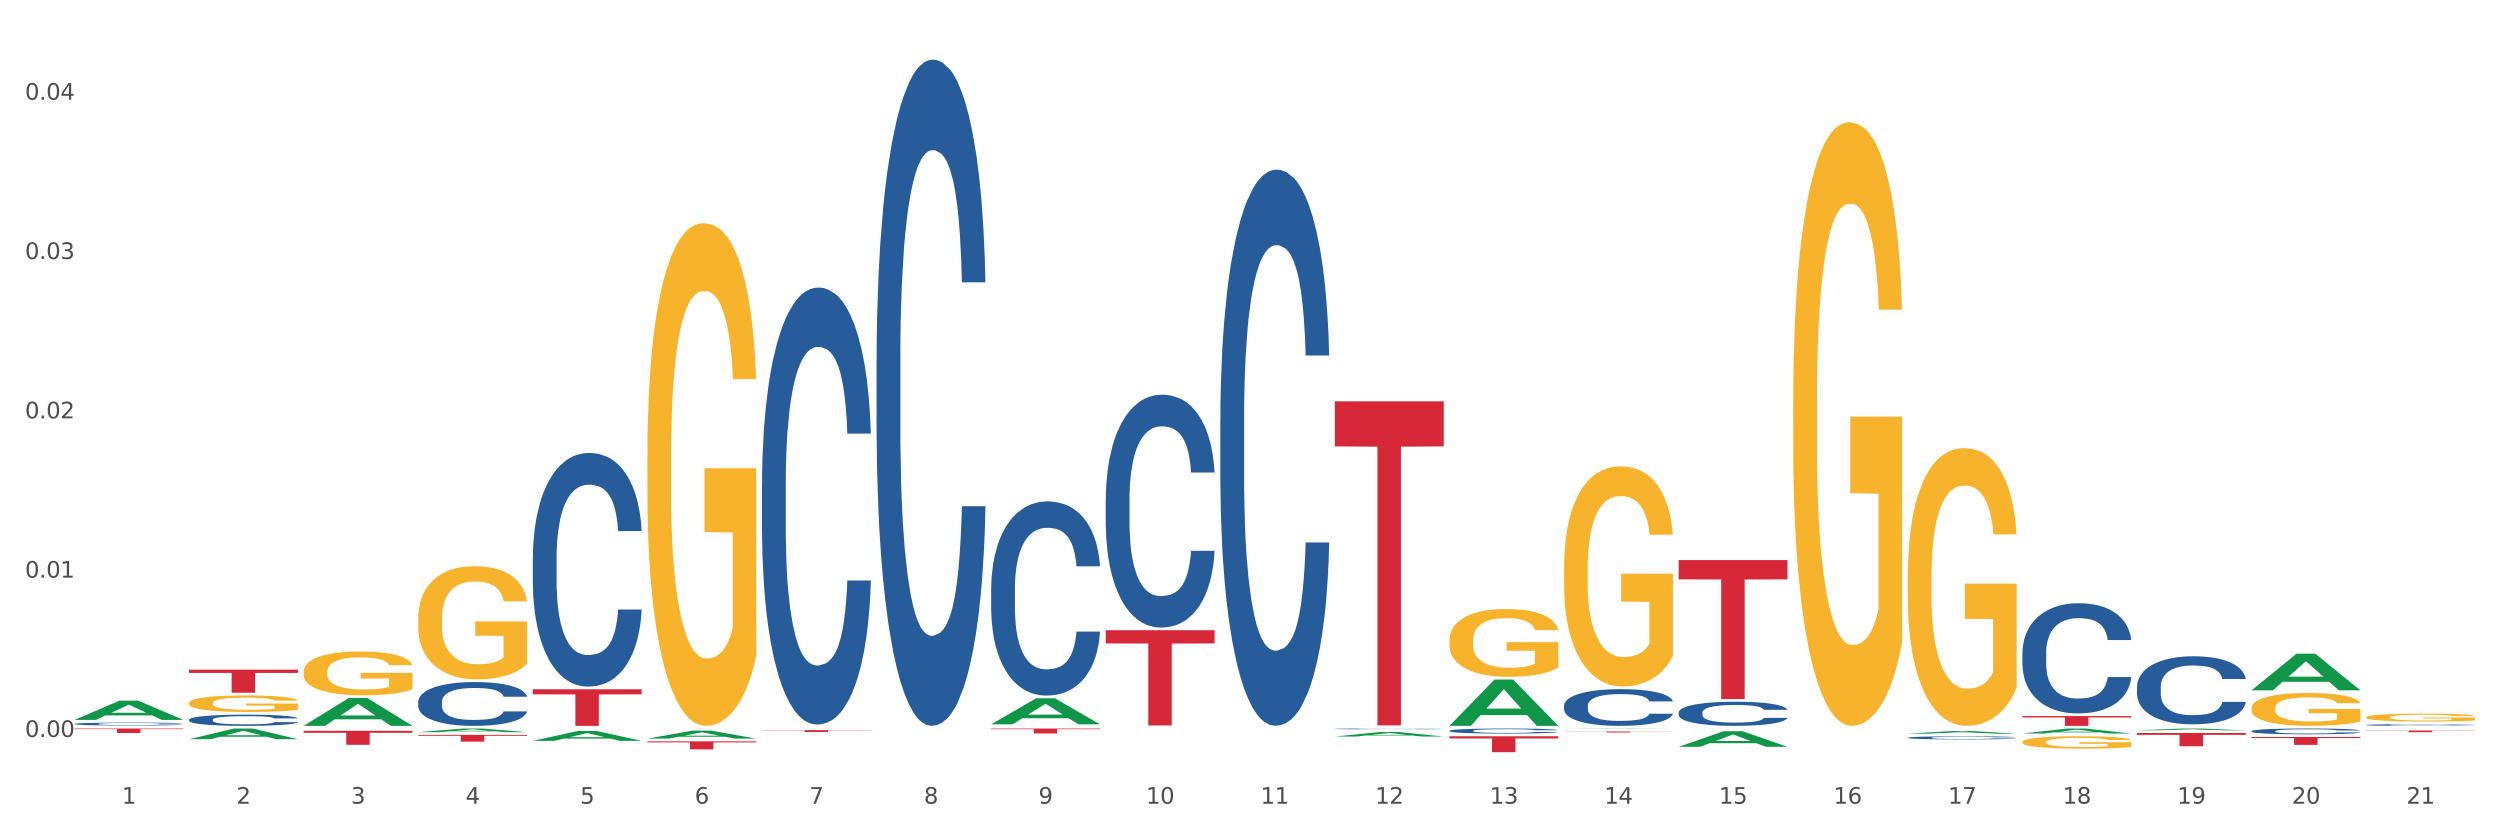 <?xml version="1.0" encoding="utf-8" standalone="no"?>
<!DOCTYPE svg PUBLIC "-//W3C//DTD SVG 1.1//EN"
  "http://www.w3.org/Graphics/SVG/1.1/DTD/svg11.dtd">
<svg xmlns:xlink="http://www.w3.org/1999/xlink" width="1080pt" height="360pt" viewBox="0 0 1080 360" xmlns="http://www.w3.org/2000/svg" version="1.1">
 <rect x="0" y="0" width="1080" height="360" fill="#333333" stroke="none"/>
 <defs>
  <style type="text/css">*{stroke-linejoin: round; stroke-linecap: butt}</style>
 </defs>
 <g id="figure_1">
  <g id="patch_1">
   <path d="M 0 360 
L 1080 360 
L 1080 0 
L 0 0 
z
" style="fill: #ffffff; stroke: #ffffff; stroke-linejoin: miter"/>
  </g>
  <g id="axes_1">
   <g id="matplotlib.axis_1">
    <g id="xtick_1">
     <g id="text_1">
      <!-- 1 -->
      <g style="fill: #4d4d4d" transform="translate(52.633 347.204) scale(0.096 -0.096)">
       <defs>
        <path id="DejaVuSans-31" d="M 794 531 
L 1825 531 
L 1825 4091 
L 703 3866 
L 703 4441 
L 1819 4666 
L 2450 4666 
L 2450 531 
L 3481 531 
L 3481 0 
L 794 0 
L 794 531 
z
" transform="scale(0.016)"/>
       </defs>
       <use xlink:href="#DejaVuSans-31"/>
      </g>
     </g>
    </g>
    <g id="xtick_2">
     <g id="text_2">
      <!-- 2 -->
      <g style="fill: #4d4d4d" transform="translate(102.133 347.204) scale(0.096 -0.096)">
       <defs>
        <path id="DejaVuSans-32" d="M 1228 531 
L 3431 531 
L 3431 0 
L 469 0 
L 469 531 
Q 828 903 1448 1529 
Q 2069 2156 2228 2338 
Q 2531 2678 2651 2914 
Q 2772 3150 2772 3378 
Q 2772 3750 2511 3984 
Q 2250 4219 1831 4219 
Q 1534 4219 1204 4116 
Q 875 4013 500 3803 
L 500 4441 
Q 881 4594 1212 4672 
Q 1544 4750 1819 4750 
Q 2544 4750 2975 4387 
Q 3406 4025 3406 3419 
Q 3406 3131 3298 2873 
Q 3191 2616 2906 2266 
Q 2828 2175 2409 1742 
Q 1991 1309 1228 531 
z
" transform="scale(0.016)"/>
       </defs>
       <use xlink:href="#DejaVuSans-32"/>
      </g>
     </g>
    </g>
    <g id="xtick_3">
     <g id="text_3">
      <!-- 3 -->
      <g style="fill: #4d4d4d" transform="translate(151.633 347.204) scale(0.096 -0.096)">
       <defs>
        <path id="DejaVuSans-33" d="M 2597 2516 
Q 3050 2419 3304 2112 
Q 3559 1806 3559 1356 
Q 3559 666 3084 287 
Q 2609 -91 1734 -91 
Q 1441 -91 1130 -33 
Q 819 25 488 141 
L 488 750 
Q 750 597 1062 519 
Q 1375 441 1716 441 
Q 2309 441 2620 675 
Q 2931 909 2931 1356 
Q 2931 1769 2642 2001 
Q 2353 2234 1838 2234 
L 1294 2234 
L 1294 2753 
L 1863 2753 
Q 2328 2753 2575 2939 
Q 2822 3125 2822 3475 
Q 2822 3834 2567 4026 
Q 2313 4219 1838 4219 
Q 1578 4219 1281 4162 
Q 984 4106 628 3988 
L 628 4550 
Q 988 4650 1302 4700 
Q 1616 4750 1894 4750 
Q 2613 4750 3031 4423 
Q 3450 4097 3450 3541 
Q 3450 3153 3228 2886 
Q 3006 2619 2597 2516 
z
" transform="scale(0.016)"/>
       </defs>
       <use xlink:href="#DejaVuSans-33"/>
      </g>
     </g>
    </g>
    <g id="xtick_4">
     <g id="text_4">
      <!-- 4 -->
      <g style="fill: #4d4d4d" transform="translate(201.133 347.204) scale(0.096 -0.096)">
       <defs>
        <path id="DejaVuSans-34" d="M 2419 4116 
L 825 1625 
L 2419 1625 
L 2419 4116 
z
M 2253 4666 
L 3047 4666 
L 3047 1625 
L 3713 1625 
L 3713 1100 
L 3047 1100 
L 3047 0 
L 2419 0 
L 2419 1100 
L 313 1100 
L 313 1709 
L 2253 4666 
z
" transform="scale(0.016)"/>
       </defs>
       <use xlink:href="#DejaVuSans-34"/>
      </g>
     </g>
    </g>
    <g id="xtick_5">
     <g id="text_5">
      <!-- 5 -->
      <g style="fill: #4d4d4d" transform="translate(250.633 347.204) scale(0.096 -0.096)">
       <defs>
        <path id="DejaVuSans-35" d="M 691 4666 
L 3169 4666 
L 3169 4134 
L 1269 4134 
L 1269 2991 
Q 1406 3038 1543 3061 
Q 1681 3084 1819 3084 
Q 2600 3084 3056 2656 
Q 3513 2228 3513 1497 
Q 3513 744 3044 326 
Q 2575 -91 1722 -91 
Q 1428 -91 1123 -41 
Q 819 9 494 109 
L 494 744 
Q 775 591 1075 516 
Q 1375 441 1709 441 
Q 2250 441 2565 725 
Q 2881 1009 2881 1497 
Q 2881 1984 2565 2268 
Q 2250 2553 1709 2553 
Q 1456 2553 1204 2497 
Q 953 2441 691 2322 
L 691 4666 
z
" transform="scale(0.016)"/>
       </defs>
       <use xlink:href="#DejaVuSans-35"/>
      </g>
     </g>
    </g>
    <g id="xtick_6">
     <g id="text_6">
      <!-- 6 -->
      <g style="fill: #4d4d4d" transform="translate(300.134 347.204) scale(0.096 -0.096)">
       <defs>
        <path id="DejaVuSans-36" d="M 2113 2584 
Q 1688 2584 1439 2293 
Q 1191 2003 1191 1497 
Q 1191 994 1439 701 
Q 1688 409 2113 409 
Q 2538 409 2786 701 
Q 3034 994 3034 1497 
Q 3034 2003 2786 2293 
Q 2538 2584 2113 2584 
z
M 3366 4563 
L 3366 3988 
Q 3128 4100 2886 4159 
Q 2644 4219 2406 4219 
Q 1781 4219 1451 3797 
Q 1122 3375 1075 2522 
Q 1259 2794 1537 2939 
Q 1816 3084 2150 3084 
Q 2853 3084 3261 2657 
Q 3669 2231 3669 1497 
Q 3669 778 3244 343 
Q 2819 -91 2113 -91 
Q 1303 -91 875 529 
Q 447 1150 447 2328 
Q 447 3434 972 4092 
Q 1497 4750 2381 4750 
Q 2619 4750 2861 4703 
Q 3103 4656 3366 4563 
z
" transform="scale(0.016)"/>
       </defs>
       <use xlink:href="#DejaVuSans-36"/>
      </g>
     </g>
    </g>
    <g id="xtick_7">
     <g id="text_7">
      <!-- 7 -->
      <g style="fill: #4d4d4d" transform="translate(349.634 347.204) scale(0.096 -0.096)">
       <defs>
        <path id="DejaVuSans-37" d="M 525 4666 
L 3525 4666 
L 3525 4397 
L 1831 0 
L 1172 0 
L 2766 4134 
L 525 4134 
L 525 4666 
z
" transform="scale(0.016)"/>
       </defs>
       <use xlink:href="#DejaVuSans-37"/>
      </g>
     </g>
    </g>
    <g id="xtick_8">
     <g id="text_8">
      <!-- 8 -->
      <g style="fill: #4d4d4d" transform="translate(399.134 347.204) scale(0.096 -0.096)">
       <defs>
        <path id="DejaVuSans-38" d="M 2034 2216 
Q 1584 2216 1326 1975 
Q 1069 1734 1069 1313 
Q 1069 891 1326 650 
Q 1584 409 2034 409 
Q 2484 409 2743 651 
Q 3003 894 3003 1313 
Q 3003 1734 2745 1975 
Q 2488 2216 2034 2216 
z
M 1403 2484 
Q 997 2584 770 2862 
Q 544 3141 544 3541 
Q 544 4100 942 4425 
Q 1341 4750 2034 4750 
Q 2731 4750 3128 4425 
Q 3525 4100 3525 3541 
Q 3525 3141 3298 2862 
Q 3072 2584 2669 2484 
Q 3125 2378 3379 2068 
Q 3634 1759 3634 1313 
Q 3634 634 3220 271 
Q 2806 -91 2034 -91 
Q 1263 -91 848 271 
Q 434 634 434 1313 
Q 434 1759 690 2068 
Q 947 2378 1403 2484 
z
M 1172 3481 
Q 1172 3119 1398 2916 
Q 1625 2713 2034 2713 
Q 2441 2713 2670 2916 
Q 2900 3119 2900 3481 
Q 2900 3844 2670 4047 
Q 2441 4250 2034 4250 
Q 1625 4250 1398 4047 
Q 1172 3844 1172 3481 
z
" transform="scale(0.016)"/>
       </defs>
       <use xlink:href="#DejaVuSans-38"/>
      </g>
     </g>
    </g>
    <g id="xtick_9">
     <g id="text_9">
      <!-- 9 -->
      <g style="fill: #4d4d4d" transform="translate(448.634 347.204) scale(0.096 -0.096)">
       <defs>
        <path id="DejaVuSans-39" d="M 703 97 
L 703 672 
Q 941 559 1184 500 
Q 1428 441 1663 441 
Q 2288 441 2617 861 
Q 2947 1281 2994 2138 
Q 2813 1869 2534 1725 
Q 2256 1581 1919 1581 
Q 1219 1581 811 2004 
Q 403 2428 403 3163 
Q 403 3881 828 4315 
Q 1253 4750 1959 4750 
Q 2769 4750 3195 4129 
Q 3622 3509 3622 2328 
Q 3622 1225 3098 567 
Q 2575 -91 1691 -91 
Q 1453 -91 1209 -44 
Q 966 3 703 97 
z
M 1959 2075 
Q 2384 2075 2632 2365 
Q 2881 2656 2881 3163 
Q 2881 3666 2632 3958 
Q 2384 4250 1959 4250 
Q 1534 4250 1286 3958 
Q 1038 3666 1038 3163 
Q 1038 2656 1286 2365 
Q 1534 2075 1959 2075 
z
" transform="scale(0.016)"/>
       </defs>
       <use xlink:href="#DejaVuSans-39"/>
      </g>
     </g>
    </g>
    <g id="xtick_10">
     <g id="text_10">
      <!-- 10 -->
      <g style="fill: #4d4d4d" transform="translate(495.079 347.204) scale(0.096 -0.096)">
       <defs>
        <path id="DejaVuSans-30" d="M 2034 4250 
Q 1547 4250 1301 3770 
Q 1056 3291 1056 2328 
Q 1056 1369 1301 889 
Q 1547 409 2034 409 
Q 2525 409 2770 889 
Q 3016 1369 3016 2328 
Q 3016 3291 2770 3770 
Q 2525 4250 2034 4250 
z
M 2034 4750 
Q 2819 4750 3233 4129 
Q 3647 3509 3647 2328 
Q 3647 1150 3233 529 
Q 2819 -91 2034 -91 
Q 1250 -91 836 529 
Q 422 1150 422 2328 
Q 422 3509 836 4129 
Q 1250 4750 2034 4750 
z
" transform="scale(0.016)"/>
       </defs>
       <use xlink:href="#DejaVuSans-31"/>
       <use xlink:href="#DejaVuSans-30" transform="translate(63.623 0)"/>
      </g>
     </g>
    </g>
    <g id="xtick_11">
     <g id="text_11">
      <!-- 11 -->
      <g style="fill: #4d4d4d" transform="translate(544.58 347.204) scale(0.096 -0.096)">
       <use xlink:href="#DejaVuSans-31"/>
       <use xlink:href="#DejaVuSans-31" transform="translate(63.623 0)"/>
      </g>
     </g>
    </g>
    <g id="xtick_12">
     <g id="text_12">
      <!-- 12 -->
      <g style="fill: #4d4d4d" transform="translate(594.08 347.204) scale(0.096 -0.096)">
       <use xlink:href="#DejaVuSans-31"/>
       <use xlink:href="#DejaVuSans-32" transform="translate(63.623 0)"/>
      </g>
     </g>
    </g>
    <g id="xtick_13">
     <g id="text_13">
      <!-- 13 -->
      <g style="fill: #4d4d4d" transform="translate(643.58 347.204) scale(0.096 -0.096)">
       <use xlink:href="#DejaVuSans-31"/>
       <use xlink:href="#DejaVuSans-33" transform="translate(63.623 0)"/>
      </g>
     </g>
    </g>
    <g id="xtick_14">
     <g id="text_14">
      <!-- 14 -->
      <g style="fill: #4d4d4d" transform="translate(693.08 347.204) scale(0.096 -0.096)">
       <use xlink:href="#DejaVuSans-31"/>
       <use xlink:href="#DejaVuSans-34" transform="translate(63.623 0)"/>
      </g>
     </g>
    </g>
    <g id="xtick_15">
     <g id="text_15">
      <!-- 15 -->
      <g style="fill: #4d4d4d" transform="translate(742.58 347.204) scale(0.096 -0.096)">
       <use xlink:href="#DejaVuSans-31"/>
       <use xlink:href="#DejaVuSans-35" transform="translate(63.623 0)"/>
      </g>
     </g>
    </g>
    <g id="xtick_16">
     <g id="text_16">
      <!-- 16 -->
      <g style="fill: #4d4d4d" transform="translate(792.08 347.204) scale(0.096 -0.096)">
       <use xlink:href="#DejaVuSans-31"/>
       <use xlink:href="#DejaVuSans-36" transform="translate(63.623 0)"/>
      </g>
     </g>
    </g>
    <g id="xtick_17">
     <g id="text_17">
      <!-- 17 -->
      <g style="fill: #4d4d4d" transform="translate(841.58 347.204) scale(0.096 -0.096)">
       <use xlink:href="#DejaVuSans-31"/>
       <use xlink:href="#DejaVuSans-37" transform="translate(63.623 0)"/>
      </g>
     </g>
    </g>
    <g id="xtick_18">
     <g id="text_18">
      <!-- 18 -->
      <g style="fill: #4d4d4d" transform="translate(891.08 347.204) scale(0.096 -0.096)">
       <use xlink:href="#DejaVuSans-31"/>
       <use xlink:href="#DejaVuSans-38" transform="translate(63.623 0)"/>
      </g>
     </g>
    </g>
    <g id="xtick_19">
     <g id="text_19">
      <!-- 19 -->
      <g style="fill: #4d4d4d" transform="translate(940.58 347.204) scale(0.096 -0.096)">
       <use xlink:href="#DejaVuSans-31"/>
       <use xlink:href="#DejaVuSans-39" transform="translate(63.623 0)"/>
      </g>
     </g>
    </g>
    <g id="xtick_20">
     <g id="text_20">
      <!-- 20 -->
      <g style="fill: #4d4d4d" transform="translate(990.08 347.204) scale(0.096 -0.096)">
       <use xlink:href="#DejaVuSans-32"/>
       <use xlink:href="#DejaVuSans-30" transform="translate(63.623 0)"/>
      </g>
     </g>
    </g>
    <g id="xtick_21">
     <g id="text_21">
      <!-- 21 -->
      <g style="fill: #4d4d4d" transform="translate(1039.58 347.204) scale(0.096 -0.096)">
       <use xlink:href="#DejaVuSans-32"/>
       <use xlink:href="#DejaVuSans-31" transform="translate(63.623 0)"/>
      </g>
     </g>
    </g>
    <g id="xtick_22"/>
    <g id="xtick_23"/>
    <g id="xtick_24"/>
    <g id="xtick_25"/>
    <g id="xtick_26"/>
    <g id="xtick_27"/>
    <g id="xtick_28"/>
    <g id="xtick_29"/>
    <g id="xtick_30"/>
    <g id="xtick_31"/>
    <g id="xtick_32"/>
    <g id="xtick_33"/>
    <g id="xtick_34"/>
    <g id="xtick_35"/>
    <g id="xtick_36"/>
    <g id="xtick_37"/>
    <g id="xtick_38"/>
    <g id="xtick_39"/>
    <g id="xtick_40"/>
    <g id="xtick_41"/>
   </g>
   <g id="matplotlib.axis_2">
    <g id="ytick_1">
     <g id="text_22">
      <!-- 0.00 -->
      <g style="fill: #4d4d4d" transform="translate(10.8 318.367) scale(0.096 -0.096)">
       <defs>
        <path id="DejaVuSans-2e" d="M 684 794 
L 1344 794 
L 1344 0 
L 684 0 
L 684 794 
z
" transform="scale(0.016)"/>
       </defs>
       <use xlink:href="#DejaVuSans-30"/>
       <use xlink:href="#DejaVuSans-2e" transform="translate(63.623 0)"/>
       <use xlink:href="#DejaVuSans-30" transform="translate(95.41 0)"/>
       <use xlink:href="#DejaVuSans-30" transform="translate(159.033 0)"/>
      </g>
     </g>
    </g>
    <g id="ytick_2">
     <g id="text_23">
      <!-- 0.01 -->
      <g style="fill: #4d4d4d" transform="translate(10.8 249.544) scale(0.096 -0.096)">
       <use xlink:href="#DejaVuSans-30"/>
       <use xlink:href="#DejaVuSans-2e" transform="translate(63.623 0)"/>
       <use xlink:href="#DejaVuSans-30" transform="translate(95.41 0)"/>
       <use xlink:href="#DejaVuSans-31" transform="translate(159.033 0)"/>
      </g>
     </g>
    </g>
    <g id="ytick_3">
     <g id="text_24">
      <!-- 0.02 -->
      <g style="fill: #4d4d4d" transform="translate(10.8 180.721) scale(0.096 -0.096)">
       <use xlink:href="#DejaVuSans-30"/>
       <use xlink:href="#DejaVuSans-2e" transform="translate(63.623 0)"/>
       <use xlink:href="#DejaVuSans-30" transform="translate(95.41 0)"/>
       <use xlink:href="#DejaVuSans-32" transform="translate(159.033 0)"/>
      </g>
     </g>
    </g>
    <g id="ytick_4">
     <g id="text_25">
      <!-- 0.03 -->
      <g style="fill: #4d4d4d" transform="translate(10.8 111.898) scale(0.096 -0.096)">
       <use xlink:href="#DejaVuSans-30"/>
       <use xlink:href="#DejaVuSans-2e" transform="translate(63.623 0)"/>
       <use xlink:href="#DejaVuSans-30" transform="translate(95.41 0)"/>
       <use xlink:href="#DejaVuSans-33" transform="translate(159.033 0)"/>
      </g>
     </g>
    </g>
    <g id="ytick_5">
     <g id="text_26">
      <!-- 0.04 -->
      <g style="fill: #4d4d4d" transform="translate(10.8 43.075) scale(0.096 -0.096)">
       <use xlink:href="#DejaVuSans-30"/>
       <use xlink:href="#DejaVuSans-2e" transform="translate(63.623 0)"/>
       <use xlink:href="#DejaVuSans-30" transform="translate(95.41 0)"/>
       <use xlink:href="#DejaVuSans-34" transform="translate(159.033 0)"/>
      </g>
     </g>
    </g>
    <g id="ytick_6"/>
    <g id="ytick_7"/>
    <g id="ytick_8"/>
    <g id="ytick_9"/>
   </g>
   <g id="PolyCollection_1">
    <path d="M 32.175 310.988 
L 32.223 310.98 
L 51.615 302.68 
L 59.663 302.672 
L 79.2 311.004 
L 69.892 311.004 
L 65.674 309.064 
L 45.652 309.064 
L 45.507 309.095 
L 41.435 311.004 
L 32.175 311.004 
L 32.175 310.988 
L 48.173 307.906 
L 63.153 307.898 
L 55.736 304.448 
L 55.639 304.432 
L 55.542 304.456 
L 48.125 307.898 
L 48.173 307.906 
L 32.175 310.988 
z
" clip-path="url(#pd041068521)" style="fill: #109648"/>
    <path d="M 428.175 254.3 
L 428.231 254.224 
L 428.231 252.079 
L 428.397 249.168 
L 429.009 243.806 
L 429.787 239.746 
L 431.121 234.997 
L 431.844 233.005 
L 432.789 230.784 
L 434.734 227.183 
L 436.957 224.119 
L 438.514 222.434 
L 439.681 221.362 
L 442.294 219.447 
L 443.794 218.604 
L 445.351 217.915 
L 446.685 217.455 
L 448.908 216.919 
L 450.687 216.689 
L 452.744 216.613 
L 454.467 216.689 
L 456.746 216.996 
L 460.081 217.915 
L 461.359 218.451 
L 463.082 219.37 
L 464.861 220.596 
L 466.306 221.821 
L 467.974 223.583 
L 469.697 225.881 
L 471.365 228.792 
L 472.532 231.473 
L 473.477 234.307 
L 474.311 237.754 
L 474.922 241.508 
L 475.2 244.648 
L 465.028 244.648 
L 464.75 241.814 
L 464.194 238.75 
L 463.638 236.682 
L 463.027 234.997 
L 462.082 233.082 
L 461.248 231.856 
L 459.859 230.401 
L 458.58 229.481 
L 457.524 228.945 
L 456.245 228.486 
L 453.522 228.026 
L 451.576 228.026 
L 450.353 228.179 
L 448.853 228.562 
L 447.574 229.098 
L 446.073 230.018 
L 444.906 231.013 
L 443.739 232.316 
L 443.072 233.235 
L 442.071 234.92 
L 441.404 236.299 
L 440.515 238.674 
L 440.015 240.359 
L 439.125 244.725 
L 438.736 247.942 
L 438.569 250.164 
L 438.458 252.615 
L 438.458 264.565 
L 438.792 269.927 
L 439.07 272.225 
L 439.514 274.829 
L 440.348 278.2 
L 441.571 281.494 
L 442.849 283.868 
L 443.906 285.324 
L 444.906 286.396 
L 445.907 287.239 
L 447.13 288.005 
L 448.13 288.464 
L 449.631 288.924 
L 451.41 289.154 
L 452.799 289.154 
L 455.634 288.771 
L 456.913 288.388 
L 458.135 287.851 
L 459.469 287.009 
L 460.526 286.09 
L 461.137 285.4 
L 462.137 283.945 
L 462.916 282.413 
L 463.583 280.651 
L 464.027 279.119 
L 464.528 276.821 
L 464.917 274.216 
L 465.028 272.838 
L 475.2 272.838 
L 474.978 275.595 
L 474.589 278.276 
L 473.81 281.877 
L 473.199 283.945 
L 472.254 286.473 
L 471.253 288.617 
L 469.864 290.992 
L 468.585 292.754 
L 467.251 294.286 
L 465.806 295.665 
L 463.194 297.58 
L 462.249 298.116 
L 460.248 299.035 
L 458.691 299.571 
L 456.412 300.108 
L 454.078 300.414 
L 451.632 300.491 
L 449.464 300.337 
L 447.074 299.878 
L 445.573 299.418 
L 443.906 298.729 
L 441.96 297.656 
L 440.126 296.354 
L 438.403 294.822 
L 436.791 293.06 
L 435.29 291.069 
L 433.344 287.775 
L 431.899 284.558 
L 430.843 281.57 
L 430.12 279.042 
L 429.398 275.825 
L 429.009 273.604 
L 428.397 268.242 
L 428.175 263.262 
L 428.175 254.3 
z
" clip-path="url(#pd041068521)" style="fill: #255c99"/>
    <path d="M 378.675 155.074 
L 378.731 154.811 
L 378.731 147.452 
L 378.897 137.464 
L 379.509 119.066 
L 380.287 105.136 
L 381.621 88.84 
L 382.344 82.006 
L 383.289 74.384 
L 385.234 62.031 
L 387.457 51.517 
L 389.014 45.735 
L 390.181 42.055 
L 392.794 35.484 
L 394.294 32.593 
L 395.851 30.228 
L 397.185 28.651 
L 399.408 26.811 
L 401.187 26.022 
L 403.244 25.759 
L 404.967 26.022 
L 407.246 27.074 
L 410.581 30.228 
L 411.859 32.068 
L 413.582 35.222 
L 415.361 39.427 
L 416.806 43.632 
L 418.474 49.677 
L 420.197 57.562 
L 421.865 67.55 
L 423.032 76.749 
L 423.977 86.474 
L 424.811 98.302 
L 425.422 111.181 
L 425.7 121.957 
L 415.528 121.957 
L 415.25 112.232 
L 414.694 101.719 
L 414.138 94.622 
L 413.527 88.84 
L 412.582 82.269 
L 411.748 78.064 
L 410.359 73.07 
L 409.08 69.916 
L 408.024 68.076 
L 406.745 66.499 
L 404.022 64.922 
L 402.076 64.922 
L 400.853 65.448 
L 399.353 66.762 
L 398.074 68.602 
L 396.573 71.756 
L 395.406 75.172 
L 394.239 79.641 
L 393.572 82.795 
L 392.571 88.577 
L 391.904 93.308 
L 391.015 101.456 
L 390.515 107.238 
L 389.625 122.22 
L 389.236 133.259 
L 389.069 140.881 
L 388.958 149.292 
L 388.958 190.294 
L 389.292 208.692 
L 389.57 216.577 
L 390.014 225.514 
L 390.848 237.079 
L 392.071 248.38 
L 393.349 256.528 
L 394.406 261.522 
L 395.406 265.202 
L 396.407 268.093 
L 397.63 270.721 
L 398.63 272.298 
L 400.131 273.875 
L 401.91 274.664 
L 403.299 274.664 
L 406.134 273.35 
L 407.413 272.036 
L 408.635 270.196 
L 409.969 267.305 
L 411.026 264.151 
L 411.637 261.785 
L 412.637 256.791 
L 413.416 251.534 
L 414.083 245.489 
L 414.527 240.233 
L 415.028 232.348 
L 415.417 223.411 
L 415.528 218.68 
L 425.7 218.68 
L 425.478 228.142 
L 425.089 237.341 
L 424.31 249.695 
L 423.699 256.791 
L 422.754 265.465 
L 421.753 272.824 
L 420.364 280.972 
L 419.085 287.017 
L 417.751 292.274 
L 416.306 297.005 
L 413.694 303.576 
L 412.749 305.416 
L 410.748 308.57 
L 409.191 310.409 
L 406.912 312.249 
L 404.578 313.301 
L 402.132 313.563 
L 399.964 313.038 
L 397.574 311.461 
L 396.073 309.884 
L 394.406 307.518 
L 392.46 303.839 
L 390.626 299.37 
L 388.903 294.114 
L 387.291 288.068 
L 385.79 281.235 
L 383.844 269.933 
L 382.399 258.894 
L 381.343 248.643 
L 380.62 239.97 
L 379.898 228.931 
L 379.509 221.308 
L 378.897 202.91 
L 378.675 185.826 
L 378.675 155.074 
z
" clip-path="url(#pd041068521)" style="fill: #255c99"/>
    <path d="M 329.175 209.032 
L 329.231 208.86 
L 329.231 204.032 
L 329.397 197.481 
L 330.009 185.412 
L 330.787 176.274 
L 332.121 165.584 
L 332.844 161.101 
L 333.789 156.101 
L 335.734 147.998 
L 337.957 141.101 
L 339.514 137.308 
L 340.681 134.895 
L 343.294 130.584 
L 344.794 128.688 
L 346.351 127.136 
L 347.685 126.101 
L 349.908 124.895 
L 351.687 124.377 
L 353.744 124.205 
L 355.467 124.377 
L 357.746 125.067 
L 361.081 127.136 
L 362.359 128.343 
L 364.082 130.412 
L 365.861 133.17 
L 367.306 135.929 
L 368.974 139.895 
L 370.697 145.067 
L 372.365 151.619 
L 373.532 157.653 
L 374.477 164.032 
L 375.311 171.791 
L 375.922 180.239 
L 376.2 187.308 
L 366.028 187.308 
L 365.75 180.929 
L 365.194 174.032 
L 364.638 169.377 
L 364.027 165.584 
L 363.082 161.274 
L 362.248 158.515 
L 360.859 155.239 
L 359.58 153.17 
L 358.524 151.963 
L 357.245 150.929 
L 354.522 149.895 
L 352.576 149.895 
L 351.353 150.239 
L 349.853 151.101 
L 348.574 152.308 
L 347.073 154.377 
L 345.906 156.619 
L 344.739 159.55 
L 344.072 161.619 
L 343.071 165.412 
L 342.404 168.515 
L 341.515 173.86 
L 341.015 177.653 
L 340.125 187.481 
L 339.736 194.722 
L 339.569 199.722 
L 339.458 205.239 
L 339.458 232.136 
L 339.792 244.205 
L 340.07 249.377 
L 340.514 255.239 
L 341.348 262.825 
L 342.571 270.239 
L 343.849 275.584 
L 344.906 278.86 
L 345.906 281.274 
L 346.907 283.17 
L 348.13 284.894 
L 349.13 285.929 
L 350.631 286.963 
L 352.41 287.48 
L 353.799 287.48 
L 356.634 286.618 
L 357.913 285.756 
L 359.135 284.549 
L 360.469 282.653 
L 361.526 280.584 
L 362.137 279.032 
L 363.137 275.756 
L 363.916 272.308 
L 364.583 268.343 
L 365.027 264.894 
L 365.528 259.722 
L 365.917 253.86 
L 366.028 250.756 
L 376.2 250.756 
L 375.978 256.963 
L 375.589 262.998 
L 374.81 271.101 
L 374.199 275.756 
L 373.254 281.446 
L 372.253 286.274 
L 370.864 291.618 
L 369.585 295.584 
L 368.251 299.032 
L 366.806 302.136 
L 364.194 306.446 
L 363.249 307.653 
L 361.248 309.722 
L 359.691 310.929 
L 357.412 312.136 
L 355.078 312.825 
L 352.632 312.998 
L 350.464 312.653 
L 348.074 311.618 
L 346.573 310.584 
L 344.906 309.032 
L 342.96 306.618 
L 341.126 303.687 
L 339.403 300.239 
L 337.791 296.274 
L 336.29 291.791 
L 334.344 284.377 
L 332.899 277.136 
L 331.843 270.411 
L 331.12 264.722 
L 330.398 257.48 
L 330.009 252.481 
L 329.397 240.412 
L 329.175 229.205 
L 329.175 209.032 
z
" clip-path="url(#pd041068521)" style="fill: #255c99"/>
    <path d="M 477.675 215.71 
L 477.731 215.618 
L 477.731 213.046 
L 477.897 209.555 
L 478.509 203.125 
L 479.287 198.256 
L 480.621 192.561 
L 481.344 190.172 
L 482.289 187.508 
L 484.234 183.191 
L 486.457 179.516 
L 488.014 177.495 
L 489.181 176.209 
L 491.794 173.913 
L 493.294 172.902 
L 494.851 172.076 
L 496.185 171.524 
L 498.408 170.881 
L 500.187 170.606 
L 502.244 170.514 
L 503.967 170.606 
L 506.246 170.973 
L 509.581 172.076 
L 510.859 172.719 
L 512.582 173.821 
L 514.361 175.291 
L 515.806 176.761 
L 517.474 178.873 
L 519.197 181.629 
L 520.865 185.12 
L 522.032 188.335 
L 522.977 191.734 
L 523.811 195.868 
L 524.422 200.369 
L 524.7 204.135 
L 514.528 204.135 
L 514.25 200.736 
L 513.694 197.062 
L 513.138 194.582 
L 512.527 192.561 
L 511.582 190.264 
L 510.748 188.794 
L 509.359 187.049 
L 508.08 185.947 
L 507.024 185.304 
L 505.745 184.752 
L 503.022 184.201 
L 501.076 184.201 
L 499.853 184.385 
L 498.353 184.844 
L 497.074 185.487 
L 495.573 186.59 
L 494.406 187.784 
L 493.239 189.346 
L 492.572 190.448 
L 491.571 192.469 
L 490.904 194.122 
L 490.015 196.97 
L 489.515 198.991 
L 488.625 204.227 
L 488.236 208.085 
L 488.069 210.749 
L 487.958 213.689 
L 487.958 228.019 
L 488.292 234.45 
L 488.57 237.206 
L 489.014 240.329 
L 489.848 244.371 
L 491.071 248.321 
L 492.349 251.169 
L 493.406 252.914 
L 494.406 254.2 
L 495.407 255.21 
L 496.63 256.129 
L 497.63 256.68 
L 499.131 257.231 
L 500.91 257.507 
L 502.299 257.507 
L 505.134 257.048 
L 506.413 256.588 
L 507.635 255.945 
L 508.969 254.935 
L 510.026 253.833 
L 510.637 253.006 
L 511.637 251.26 
L 512.416 249.423 
L 513.083 247.31 
L 513.527 245.473 
L 514.028 242.717 
L 514.417 239.594 
L 514.528 237.94 
L 524.7 237.94 
L 524.478 241.247 
L 524.089 244.463 
L 523.31 248.78 
L 522.699 251.26 
L 521.754 254.292 
L 520.753 256.864 
L 519.364 259.712 
L 518.085 261.824 
L 516.751 263.662 
L 515.306 265.315 
L 512.694 267.612 
L 511.749 268.255 
L 509.748 269.357 
L 508.191 270 
L 505.912 270.643 
L 503.578 271.011 
L 501.132 271.103 
L 498.964 270.919 
L 496.574 270.368 
L 495.073 269.816 
L 493.406 268.99 
L 491.46 267.704 
L 489.626 266.142 
L 487.903 264.305 
L 486.291 262.192 
L 484.79 259.804 
L 482.844 255.853 
L 481.399 251.995 
L 480.343 248.413 
L 479.62 245.381 
L 478.898 241.523 
L 478.509 238.859 
L 477.897 232.429 
L 477.675 226.458 
L 477.675 215.71 
z
" clip-path="url(#pd041068521)" style="fill: #255c99"/>
    <path d="M 81.675 303.732 
L 81.731 303.725 
L 81.731 303.491 
L 81.842 303.288 
L 82.397 302.799 
L 83.23 302.395 
L 83.84 302.179 
L 84.451 302.003 
L 85.173 301.827 
L 86.061 301.644 
L 87.671 301.377 
L 88.67 301.24 
L 89.892 301.096 
L 92.113 300.888 
L 93.723 300.77 
L 95.388 300.672 
L 98.109 300.555 
L 99.885 300.503 
L 101.773 300.464 
L 104.049 300.437 
L 105.77 300.431 
L 109.546 300.45 
L 112.766 300.509 
L 114.32 300.555 
L 116.319 300.633 
L 117.374 300.685 
L 119.095 300.79 
L 120.872 300.927 
L 122.093 301.044 
L 123.925 301.266 
L 125.313 301.488 
L 126.59 301.762 
L 127.256 301.951 
L 127.756 302.127 
L 128.2 302.329 
L 128.644 302.649 
L 118.651 302.649 
L 118.262 302.421 
L 117.652 302.205 
L 116.763 301.997 
L 115.986 301.866 
L 114.654 301.703 
L 113.432 301.599 
L 112.155 301.52 
L 110.601 301.455 
L 109.379 301.423 
L 107.658 301.396 
L 104.271 301.403 
L 101.995 301.455 
L 100.441 301.52 
L 99.441 301.579 
L 98.553 301.644 
L 97.554 301.736 
L 96.388 301.873 
L 95.555 301.997 
L 94.722 302.153 
L 94.056 302.31 
L 93.445 302.492 
L 92.945 302.688 
L 92.557 302.89 
L 92.224 303.138 
L 91.946 303.549 
L 91.946 304.443 
L 92.057 304.645 
L 92.335 304.913 
L 92.668 305.115 
L 93.223 305.356 
L 93.723 305.519 
L 94.667 305.754 
L 95.721 305.95 
L 96.554 306.074 
L 97.387 306.178 
L 98.831 306.322 
L 100.441 306.439 
L 101.829 306.511 
L 103.716 306.576 
L 104.993 306.602 
L 106.104 306.615 
L 108.824 306.615 
L 110.767 306.596 
L 112.932 306.55 
L 114.598 306.492 
L 115.986 306.42 
L 117.541 306.302 
L 118.54 306.191 
L 118.54 304.828 
L 106.326 304.821 
L 106.326 303.915 
L 128.7 303.915 
L 128.7 306.576 
L 127.756 306.713 
L 126.701 306.837 
L 125.591 306.948 
L 123.925 307.085 
L 121.927 307.216 
L 120.15 307.307 
L 118.262 307.385 
L 116.042 307.457 
L 113.155 307.522 
L 111.378 307.548 
L 109.157 307.568 
L 106.548 307.574 
L 104.271 307.561 
L 102.051 307.529 
L 99.719 307.47 
L 97.443 307.385 
L 95.721 307.3 
L 94 307.196 
L 92.168 307.059 
L 90.725 306.929 
L 89.614 306.811 
L 88.393 306.661 
L 87.06 306.465 
L 86.061 306.289 
L 85.173 306.107 
L 84.229 305.872 
L 83.563 305.67 
L 82.896 305.415 
L 82.508 305.226 
L 82.064 304.932 
L 81.731 304.521 
L 81.675 303.732 
z
" clip-path="url(#pd041068521)" style="fill: #f7b32b"/>
    <path d="M 1022.175 313.178 
L 1022.231 313.178 
L 1022.231 313.16 
L 1022.397 313.135 
L 1023.009 313.091 
L 1023.787 313.057 
L 1025.121 313.017 
L 1025.844 313.001 
L 1026.789 312.982 
L 1028.734 312.952 
L 1030.957 312.927 
L 1032.514 312.912 
L 1033.681 312.904 
L 1036.294 312.888 
L 1037.794 312.881 
L 1039.351 312.875 
L 1040.685 312.871 
L 1042.908 312.866 
L 1044.687 312.865 
L 1046.744 312.864 
L 1048.467 312.865 
L 1050.746 312.867 
L 1054.081 312.875 
L 1055.359 312.879 
L 1057.082 312.887 
L 1058.861 312.897 
L 1060.306 312.907 
L 1061.974 312.922 
L 1063.697 312.941 
L 1065.365 312.966 
L 1066.532 312.988 
L 1067.477 313.012 
L 1068.311 313.04 
L 1068.922 313.072 
L 1069.2 313.098 
L 1059.028 313.098 
L 1058.75 313.074 
L 1058.194 313.049 
L 1057.638 313.031 
L 1057.027 313.017 
L 1056.082 313.001 
L 1055.248 312.991 
L 1053.859 312.979 
L 1052.58 312.971 
L 1051.524 312.967 
L 1050.245 312.963 
L 1047.522 312.959 
L 1045.576 312.959 
L 1044.353 312.96 
L 1042.853 312.964 
L 1041.574 312.968 
L 1040.073 312.976 
L 1038.906 312.984 
L 1037.739 312.995 
L 1037.072 313.003 
L 1036.071 313.017 
L 1035.404 313.028 
L 1034.515 313.048 
L 1034.015 313.062 
L 1033.125 313.098 
L 1032.736 313.125 
L 1032.569 313.144 
L 1032.458 313.164 
L 1032.458 313.264 
L 1032.792 313.309 
L 1033.07 313.328 
L 1033.514 313.349 
L 1034.348 313.378 
L 1035.571 313.405 
L 1036.849 313.425 
L 1037.906 313.437 
L 1038.906 313.446 
L 1039.907 313.453 
L 1041.13 313.459 
L 1042.13 313.463 
L 1043.631 313.467 
L 1045.41 313.469 
L 1046.799 313.469 
L 1049.634 313.466 
L 1050.912 313.463 
L 1052.135 313.458 
L 1053.469 313.451 
L 1054.526 313.443 
L 1055.137 313.438 
L 1056.138 313.425 
L 1056.916 313.413 
L 1057.583 313.398 
L 1058.027 313.385 
L 1058.528 313.366 
L 1058.917 313.344 
L 1059.028 313.333 
L 1069.2 313.333 
L 1068.978 313.356 
L 1068.589 313.378 
L 1067.81 313.408 
L 1067.199 313.425 
L 1066.254 313.447 
L 1065.253 313.464 
L 1063.864 313.484 
L 1062.585 313.499 
L 1061.251 313.512 
L 1059.806 313.523 
L 1057.194 313.539 
L 1056.249 313.544 
L 1054.248 313.551 
L 1052.691 313.556 
L 1050.412 313.56 
L 1048.078 313.563 
L 1045.632 313.563 
L 1043.464 313.562 
L 1041.074 313.558 
L 1039.573 313.555 
L 1037.906 313.549 
L 1035.96 313.54 
L 1034.126 313.529 
L 1032.403 313.516 
L 1030.791 313.501 
L 1029.29 313.485 
L 1027.344 313.457 
L 1025.899 313.431 
L 1024.843 313.406 
L 1024.12 313.385 
L 1023.398 313.358 
L 1023.009 313.339 
L 1022.397 313.295 
L 1022.175 313.253 
L 1022.175 313.178 
z
" clip-path="url(#pd041068521)" style="fill: #255c99"/>
    <path d="M 972.675 315.844 
L 972.731 315.842 
L 972.731 315.778 
L 972.897 315.691 
L 973.509 315.531 
L 974.287 315.41 
L 975.621 315.268 
L 976.344 315.208 
L 977.289 315.142 
L 979.234 315.035 
L 981.457 314.943 
L 983.014 314.893 
L 984.181 314.861 
L 986.794 314.804 
L 988.294 314.779 
L 989.851 314.758 
L 991.185 314.744 
L 993.408 314.728 
L 995.187 314.722 
L 997.244 314.719 
L 998.967 314.722 
L 1001.246 314.731 
L 1004.581 314.758 
L 1005.859 314.774 
L 1007.582 314.802 
L 1009.361 314.838 
L 1010.806 314.875 
L 1012.474 314.927 
L 1014.197 314.996 
L 1015.865 315.083 
L 1017.032 315.163 
L 1017.977 315.247 
L 1018.811 315.35 
L 1019.422 315.462 
L 1019.7 315.556 
L 1009.528 315.556 
L 1009.25 315.471 
L 1008.694 315.38 
L 1008.138 315.318 
L 1007.527 315.268 
L 1006.582 315.211 
L 1005.748 315.174 
L 1004.359 315.131 
L 1003.08 315.103 
L 1002.024 315.087 
L 1000.745 315.074 
L 998.022 315.06 
L 996.076 315.06 
L 994.853 315.064 
L 993.353 315.076 
L 992.074 315.092 
L 990.573 315.119 
L 989.406 315.149 
L 988.239 315.188 
L 987.572 315.215 
L 986.571 315.266 
L 985.904 315.307 
L 985.015 315.378 
L 984.515 315.428 
L 983.625 315.558 
L 983.236 315.654 
L 983.069 315.72 
L 982.958 315.794 
L 982.958 316.15 
L 983.292 316.31 
L 983.57 316.379 
L 984.014 316.457 
L 984.848 316.557 
L 986.071 316.655 
L 987.349 316.726 
L 988.406 316.77 
L 989.406 316.802 
L 990.407 316.827 
L 991.63 316.85 
L 992.63 316.863 
L 994.131 316.877 
L 995.91 316.884 
L 997.299 316.884 
L 1000.134 316.873 
L 1001.413 316.861 
L 1002.635 316.845 
L 1003.969 316.82 
L 1005.026 316.793 
L 1005.637 316.772 
L 1006.638 316.729 
L 1007.416 316.683 
L 1008.083 316.63 
L 1008.527 316.585 
L 1009.028 316.516 
L 1009.417 316.438 
L 1009.528 316.397 
L 1019.7 316.397 
L 1019.478 316.479 
L 1019.089 316.559 
L 1018.31 316.667 
L 1017.699 316.729 
L 1016.754 316.804 
L 1015.753 316.868 
L 1014.364 316.939 
L 1013.085 316.991 
L 1011.751 317.037 
L 1010.306 317.078 
L 1007.694 317.135 
L 1006.749 317.151 
L 1004.748 317.179 
L 1003.191 317.195 
L 1000.912 317.211 
L 998.578 317.22 
L 996.132 317.222 
L 993.964 317.218 
L 991.574 317.204 
L 990.073 317.19 
L 988.406 317.17 
L 986.46 317.138 
L 984.626 317.099 
L 982.903 317.053 
L 981.291 317.001 
L 979.79 316.941 
L 977.844 316.843 
L 976.399 316.747 
L 975.343 316.658 
L 974.62 316.582 
L 973.898 316.486 
L 973.509 316.42 
L 972.897 316.26 
L 972.675 316.111 
L 972.675 315.844 
z
" clip-path="url(#pd041068521)" style="fill: #255c99"/>
    <path d="M 923.175 296.718 
L 923.231 296.691 
L 923.231 295.939 
L 923.397 294.919 
L 924.009 293.039 
L 924.787 291.616 
L 926.121 289.952 
L 926.844 289.254 
L 927.789 288.475 
L 929.734 287.213 
L 931.957 286.139 
L 933.514 285.549 
L 934.681 285.173 
L 937.294 284.501 
L 938.794 284.206 
L 940.351 283.965 
L 941.685 283.803 
L 943.908 283.615 
L 945.687 283.535 
L 947.744 283.508 
L 949.467 283.535 
L 951.746 283.642 
L 955.081 283.965 
L 956.359 284.152 
L 958.082 284.475 
L 959.861 284.904 
L 961.306 285.334 
L 962.974 285.951 
L 964.697 286.757 
L 966.365 287.777 
L 967.532 288.717 
L 968.477 289.71 
L 969.311 290.918 
L 969.922 292.234 
L 970.2 293.335 
L 960.028 293.335 
L 959.75 292.341 
L 959.194 291.267 
L 958.638 290.542 
L 958.027 289.952 
L 957.082 289.281 
L 956.248 288.851 
L 954.859 288.341 
L 953.58 288.019 
L 952.524 287.831 
L 951.245 287.67 
L 948.522 287.509 
L 946.576 287.509 
L 945.353 287.562 
L 943.853 287.696 
L 942.574 287.884 
L 941.073 288.207 
L 939.906 288.556 
L 938.739 289.012 
L 938.072 289.334 
L 937.071 289.925 
L 936.404 290.408 
L 935.515 291.24 
L 935.015 291.831 
L 934.125 293.362 
L 933.736 294.489 
L 933.569 295.268 
L 933.458 296.127 
L 933.458 300.315 
L 933.792 302.195 
L 934.07 303 
L 934.514 303.913 
L 935.348 305.094 
L 936.571 306.249 
L 937.849 307.081 
L 938.906 307.591 
L 939.906 307.967 
L 940.907 308.262 
L 942.13 308.531 
L 943.13 308.692 
L 944.631 308.853 
L 946.41 308.934 
L 947.799 308.934 
L 950.634 308.799 
L 951.913 308.665 
L 953.135 308.477 
L 954.469 308.182 
L 955.526 307.86 
L 956.137 307.618 
L 957.138 307.108 
L 957.916 306.571 
L 958.583 305.954 
L 959.027 305.417 
L 959.528 304.611 
L 959.917 303.698 
L 960.028 303.215 
L 970.2 303.215 
L 969.978 304.182 
L 969.589 305.121 
L 968.81 306.383 
L 968.199 307.108 
L 967.254 307.994 
L 966.253 308.746 
L 964.864 309.578 
L 963.585 310.196 
L 962.251 310.733 
L 960.806 311.216 
L 958.194 311.887 
L 957.249 312.075 
L 955.248 312.397 
L 953.691 312.585 
L 951.412 312.773 
L 949.078 312.88 
L 946.632 312.907 
L 944.464 312.854 
L 942.074 312.693 
L 940.573 312.531 
L 938.906 312.29 
L 936.96 311.914 
L 935.126 311.457 
L 933.403 310.921 
L 931.791 310.303 
L 930.29 309.605 
L 928.344 308.45 
L 926.899 307.323 
L 925.843 306.276 
L 925.12 305.39 
L 924.398 304.262 
L 924.009 303.483 
L 923.397 301.604 
L 923.175 299.859 
L 923.175 296.718 
z
" clip-path="url(#pd041068521)" style="fill: #255c99"/>
    <path d="M 873.675 281.981 
L 873.731 281.938 
L 873.731 280.72 
L 873.897 279.068 
L 874.509 276.025 
L 875.287 273.722 
L 876.621 271.026 
L 877.344 269.896 
L 878.289 268.635 
L 880.234 266.592 
L 882.457 264.853 
L 884.014 263.897 
L 885.181 263.288 
L 887.794 262.202 
L 889.294 261.723 
L 890.851 261.332 
L 892.185 261.071 
L 894.408 260.767 
L 896.187 260.637 
L 898.244 260.593 
L 899.967 260.637 
L 902.246 260.811 
L 905.581 261.332 
L 906.859 261.637 
L 908.582 262.158 
L 910.361 262.854 
L 911.806 263.549 
L 913.474 264.549 
L 915.197 265.853 
L 916.865 267.505 
L 918.032 269.027 
L 918.977 270.635 
L 919.811 272.591 
L 920.422 274.721 
L 920.7 276.504 
L 910.528 276.504 
L 910.25 274.895 
L 909.694 273.156 
L 909.138 271.983 
L 908.527 271.026 
L 907.582 269.94 
L 906.748 269.244 
L 905.359 268.418 
L 904.08 267.896 
L 903.024 267.592 
L 901.745 267.331 
L 899.022 267.07 
L 897.076 267.07 
L 895.853 267.157 
L 894.353 267.375 
L 893.074 267.679 
L 891.573 268.201 
L 890.406 268.766 
L 889.239 269.505 
L 888.572 270.026 
L 887.571 270.983 
L 886.904 271.765 
L 886.015 273.113 
L 885.515 274.069 
L 884.625 276.547 
L 884.236 278.373 
L 884.069 279.634 
L 883.958 281.025 
L 883.958 287.806 
L 884.292 290.849 
L 884.57 292.153 
L 885.014 293.631 
L 885.848 295.544 
L 887.071 297.413 
L 888.349 298.761 
L 889.406 299.587 
L 890.406 300.195 
L 891.407 300.674 
L 892.63 301.108 
L 893.63 301.369 
L 895.131 301.63 
L 896.91 301.76 
L 898.299 301.76 
L 901.134 301.543 
L 902.413 301.326 
L 903.635 301.021 
L 904.969 300.543 
L 906.026 300.022 
L 906.637 299.63 
L 907.638 298.804 
L 908.416 297.935 
L 909.083 296.935 
L 909.527 296.066 
L 910.028 294.762 
L 910.417 293.284 
L 910.528 292.501 
L 920.7 292.501 
L 920.478 294.066 
L 920.089 295.588 
L 919.31 297.631 
L 918.699 298.804 
L 917.754 300.239 
L 916.753 301.456 
L 915.364 302.804 
L 914.085 303.804 
L 912.751 304.673 
L 911.306 305.455 
L 908.694 306.542 
L 907.749 306.847 
L 905.748 307.368 
L 904.191 307.672 
L 901.912 307.977 
L 899.578 308.151 
L 897.132 308.194 
L 894.964 308.107 
L 892.574 307.846 
L 891.073 307.586 
L 889.406 307.194 
L 887.46 306.586 
L 885.626 305.847 
L 883.903 304.977 
L 882.291 303.977 
L 880.79 302.847 
L 878.844 300.978 
L 877.399 299.152 
L 876.343 297.457 
L 875.62 296.022 
L 874.898 294.196 
L 874.509 292.936 
L 873.897 289.893 
L 873.675 287.067 
L 873.675 281.981 
z
" clip-path="url(#pd041068521)" style="fill: #255c99"/>
    <path d="M 824.175 318.685 
L 824.231 318.684 
L 824.231 318.65 
L 824.397 318.604 
L 825.009 318.519 
L 825.787 318.455 
L 827.121 318.38 
L 827.844 318.348 
L 828.789 318.313 
L 830.734 318.256 
L 832.957 318.207 
L 834.514 318.181 
L 835.681 318.164 
L 838.294 318.133 
L 839.794 318.12 
L 841.351 318.109 
L 842.685 318.102 
L 844.908 318.093 
L 846.687 318.09 
L 848.744 318.088 
L 850.467 318.09 
L 852.746 318.095 
L 856.081 318.109 
L 857.359 318.118 
L 859.082 318.132 
L 860.861 318.152 
L 862.306 318.171 
L 863.974 318.199 
L 865.697 318.235 
L 867.365 318.281 
L 868.532 318.324 
L 869.477 318.369 
L 870.311 318.423 
L 870.922 318.483 
L 871.2 318.532 
L 861.028 318.532 
L 860.75 318.488 
L 860.194 318.439 
L 859.638 318.406 
L 859.027 318.38 
L 858.082 318.349 
L 857.248 318.33 
L 855.859 318.307 
L 854.58 318.292 
L 853.524 318.284 
L 852.245 318.276 
L 849.522 318.269 
L 847.576 318.269 
L 846.353 318.272 
L 844.853 318.278 
L 843.574 318.286 
L 842.073 318.301 
L 840.906 318.317 
L 839.739 318.337 
L 839.072 318.352 
L 838.071 318.378 
L 837.404 318.4 
L 836.515 318.438 
L 836.015 318.464 
L 835.125 318.534 
L 834.736 318.585 
L 834.569 318.62 
L 834.458 318.659 
L 834.458 318.848 
L 834.792 318.933 
L 835.07 318.969 
L 835.514 319.01 
L 836.348 319.064 
L 837.571 319.116 
L 838.849 319.154 
L 839.906 319.177 
L 840.906 319.194 
L 841.907 319.207 
L 843.13 319.219 
L 844.13 319.226 
L 845.631 319.234 
L 847.41 319.237 
L 848.799 319.237 
L 851.634 319.231 
L 852.913 319.225 
L 854.135 319.217 
L 855.469 319.203 
L 856.526 319.189 
L 857.137 319.178 
L 858.138 319.155 
L 858.916 319.13 
L 859.583 319.103 
L 860.027 319.078 
L 860.528 319.042 
L 860.917 319.001 
L 861.028 318.979 
L 871.2 318.979 
L 870.978 319.023 
L 870.589 319.065 
L 869.81 319.122 
L 869.199 319.155 
L 868.254 319.195 
L 867.253 319.229 
L 865.864 319.266 
L 864.585 319.294 
L 863.251 319.318 
L 861.806 319.34 
L 859.194 319.371 
L 858.249 319.379 
L 856.248 319.394 
L 854.691 319.402 
L 852.412 319.411 
L 850.078 319.416 
L 847.632 319.417 
L 845.464 319.414 
L 843.074 319.407 
L 841.573 319.4 
L 839.906 319.389 
L 837.96 319.372 
L 836.126 319.351 
L 834.403 319.327 
L 832.791 319.299 
L 831.29 319.268 
L 829.344 319.215 
L 827.899 319.164 
L 826.843 319.117 
L 826.12 319.077 
L 825.398 319.026 
L 825.009 318.991 
L 824.397 318.906 
L 824.175 318.827 
L 824.175 318.685 
z
" clip-path="url(#pd041068521)" style="fill: #255c99"/>
    <path d="M 725.175 307.826 
L 725.231 307.817 
L 725.231 307.55 
L 725.397 307.189 
L 726.009 306.522 
L 726.787 306.018 
L 728.121 305.428 
L 728.844 305.181 
L 729.789 304.905 
L 731.734 304.458 
L 733.957 304.077 
L 735.514 303.868 
L 736.681 303.735 
L 739.294 303.497 
L 740.794 303.392 
L 742.351 303.306 
L 743.685 303.249 
L 745.908 303.183 
L 747.687 303.154 
L 749.744 303.145 
L 751.467 303.154 
L 753.746 303.192 
L 757.081 303.306 
L 758.359 303.373 
L 760.082 303.487 
L 761.861 303.64 
L 763.306 303.792 
L 764.974 304.011 
L 766.697 304.296 
L 768.365 304.658 
L 769.532 304.991 
L 770.477 305.343 
L 771.311 305.771 
L 771.922 306.237 
L 772.2 306.627 
L 762.028 306.627 
L 761.75 306.275 
L 761.194 305.895 
L 760.638 305.638 
L 760.027 305.428 
L 759.082 305.19 
L 758.248 305.038 
L 756.859 304.857 
L 755.58 304.743 
L 754.524 304.677 
L 753.245 304.62 
L 750.522 304.562 
L 748.576 304.562 
L 747.353 304.581 
L 745.853 304.629 
L 744.574 304.696 
L 743.073 304.81 
L 741.906 304.934 
L 740.739 305.095 
L 740.072 305.209 
L 739.071 305.419 
L 738.404 305.59 
L 737.515 305.885 
L 737.015 306.094 
L 736.125 306.637 
L 735.736 307.036 
L 735.569 307.312 
L 735.458 307.617 
L 735.458 309.101 
L 735.792 309.767 
L 736.07 310.052 
L 736.514 310.376 
L 737.348 310.795 
L 738.571 311.204 
L 739.849 311.499 
L 740.906 311.68 
L 741.906 311.813 
L 742.907 311.917 
L 744.13 312.013 
L 745.13 312.07 
L 746.631 312.127 
L 748.41 312.155 
L 749.799 312.155 
L 752.634 312.108 
L 753.913 312.06 
L 755.135 311.994 
L 756.469 311.889 
L 757.526 311.775 
L 758.137 311.689 
L 759.138 311.508 
L 759.916 311.318 
L 760.583 311.099 
L 761.027 310.909 
L 761.528 310.623 
L 761.917 310.3 
L 762.028 310.129 
L 772.2 310.129 
L 771.978 310.471 
L 771.589 310.804 
L 770.81 311.251 
L 770.199 311.508 
L 769.254 311.822 
L 768.253 312.089 
L 766.864 312.384 
L 765.585 312.602 
L 764.251 312.793 
L 762.806 312.964 
L 760.194 313.202 
L 759.249 313.268 
L 757.248 313.383 
L 755.691 313.449 
L 753.412 313.516 
L 751.078 313.554 
L 748.632 313.563 
L 746.464 313.544 
L 744.074 313.487 
L 742.573 313.43 
L 740.906 313.345 
L 738.96 313.211 
L 737.126 313.05 
L 735.403 312.859 
L 733.791 312.641 
L 732.29 312.393 
L 730.344 311.984 
L 728.899 311.584 
L 727.843 311.213 
L 727.12 310.899 
L 726.398 310.5 
L 726.009 310.224 
L 725.397 309.558 
L 725.175 308.939 
L 725.175 307.826 
z
" clip-path="url(#pd041068521)" style="fill: #255c99"/>
    <path d="M 675.675 304.835 
L 675.731 304.821 
L 675.731 304.416 
L 675.897 303.866 
L 676.509 302.853 
L 677.287 302.085 
L 678.621 301.188 
L 679.344 300.812 
L 680.289 300.392 
L 682.234 299.712 
L 684.457 299.133 
L 686.014 298.814 
L 687.181 298.612 
L 689.794 298.25 
L 691.294 298.09 
L 692.851 297.96 
L 694.185 297.873 
L 696.408 297.772 
L 698.187 297.729 
L 700.244 297.714 
L 701.967 297.729 
L 704.246 297.787 
L 707.581 297.96 
L 708.859 298.062 
L 710.582 298.235 
L 712.361 298.467 
L 713.806 298.698 
L 715.474 299.031 
L 717.197 299.466 
L 718.865 300.016 
L 720.032 300.522 
L 720.977 301.058 
L 721.811 301.709 
L 722.422 302.418 
L 722.7 303.012 
L 712.528 303.012 
L 712.25 302.476 
L 711.694 301.897 
L 711.138 301.506 
L 710.527 301.188 
L 709.582 300.826 
L 708.748 300.595 
L 707.359 300.32 
L 706.08 300.146 
L 705.024 300.045 
L 703.745 299.958 
L 701.022 299.871 
L 699.076 299.871 
L 697.853 299.9 
L 696.353 299.972 
L 695.074 300.073 
L 693.573 300.247 
L 692.406 300.435 
L 691.239 300.681 
L 690.572 300.855 
L 689.571 301.173 
L 688.904 301.434 
L 688.015 301.883 
L 687.515 302.201 
L 686.625 303.026 
L 686.236 303.634 
L 686.069 304.054 
L 685.958 304.517 
L 685.958 306.775 
L 686.292 307.788 
L 686.57 308.222 
L 687.014 308.715 
L 687.848 309.351 
L 689.071 309.974 
L 690.349 310.423 
L 691.406 310.698 
L 692.406 310.9 
L 693.407 311.059 
L 694.63 311.204 
L 695.63 311.291 
L 697.131 311.378 
L 698.91 311.421 
L 700.299 311.421 
L 703.134 311.349 
L 704.413 311.277 
L 705.635 311.175 
L 706.969 311.016 
L 708.026 310.842 
L 708.637 310.712 
L 709.638 310.437 
L 710.416 310.148 
L 711.083 309.815 
L 711.527 309.525 
L 712.028 309.091 
L 712.417 308.599 
L 712.528 308.338 
L 722.7 308.338 
L 722.478 308.859 
L 722.089 309.366 
L 721.31 310.046 
L 720.699 310.437 
L 719.754 310.915 
L 718.753 311.32 
L 717.364 311.769 
L 716.085 312.102 
L 714.751 312.391 
L 713.306 312.652 
L 710.694 313.013 
L 709.749 313.115 
L 707.748 313.288 
L 706.191 313.39 
L 703.912 313.491 
L 701.578 313.549 
L 699.132 313.563 
L 696.964 313.534 
L 694.574 313.448 
L 693.073 313.361 
L 691.406 313.231 
L 689.46 313.028 
L 687.626 312.782 
L 685.903 312.492 
L 684.291 312.159 
L 682.79 311.783 
L 680.844 311.161 
L 679.399 310.553 
L 678.343 309.988 
L 677.62 309.511 
L 676.898 308.903 
L 676.509 308.483 
L 675.897 307.47 
L 675.675 306.529 
L 675.675 304.835 
z
" clip-path="url(#pd041068521)" style="fill: #255c99"/>
    <path d="M 626.175 315.7 
L 626.231 315.698 
L 626.231 315.642 
L 626.397 315.567 
L 627.009 315.427 
L 627.787 315.321 
L 629.121 315.198 
L 629.844 315.146 
L 630.789 315.088 
L 632.734 314.994 
L 634.957 314.915 
L 636.514 314.871 
L 637.681 314.843 
L 640.294 314.793 
L 641.794 314.771 
L 643.351 314.753 
L 644.685 314.741 
L 646.908 314.727 
L 648.687 314.721 
L 650.744 314.719 
L 652.467 314.721 
L 654.746 314.729 
L 658.081 314.753 
L 659.359 314.767 
L 661.082 314.791 
L 662.861 314.823 
L 664.306 314.855 
L 665.974 314.901 
L 667.697 314.961 
L 669.365 315.036 
L 670.532 315.106 
L 671.477 315.18 
L 672.311 315.27 
L 672.922 315.367 
L 673.2 315.449 
L 663.028 315.449 
L 662.75 315.375 
L 662.194 315.295 
L 661.638 315.242 
L 661.027 315.198 
L 660.082 315.148 
L 659.248 315.116 
L 657.859 315.078 
L 656.58 315.054 
L 655.524 315.04 
L 654.245 315.028 
L 651.522 315.016 
L 649.576 315.016 
L 648.353 315.02 
L 646.853 315.03 
L 645.574 315.044 
L 644.073 315.068 
L 642.906 315.094 
L 641.739 315.128 
L 641.072 315.152 
L 640.071 315.196 
L 639.404 315.232 
L 638.515 315.293 
L 638.015 315.337 
L 637.125 315.451 
L 636.736 315.535 
L 636.569 315.593 
L 636.458 315.656 
L 636.458 315.967 
L 636.792 316.107 
L 637.07 316.167 
L 637.514 316.235 
L 638.348 316.322 
L 639.571 316.408 
L 640.849 316.47 
L 641.906 316.508 
L 642.906 316.536 
L 643.907 316.558 
L 645.13 316.577 
L 646.13 316.589 
L 647.631 316.601 
L 649.41 316.607 
L 650.799 316.607 
L 653.634 316.597 
L 654.913 316.587 
L 656.135 316.574 
L 657.469 316.552 
L 658.526 316.528 
L 659.137 316.51 
L 660.138 316.472 
L 660.916 316.432 
L 661.583 316.386 
L 662.027 316.346 
L 662.528 316.286 
L 662.917 316.219 
L 663.028 316.183 
L 673.2 316.183 
L 672.978 316.255 
L 672.589 316.324 
L 671.81 316.418 
L 671.199 316.472 
L 670.254 316.538 
L 669.253 316.593 
L 667.864 316.655 
L 666.585 316.701 
L 665.251 316.741 
L 663.806 316.777 
L 661.194 316.827 
L 660.249 316.841 
L 658.248 316.865 
L 656.691 316.879 
L 654.412 316.893 
L 652.078 316.9 
L 649.632 316.902 
L 647.464 316.898 
L 645.074 316.887 
L 643.573 316.875 
L 641.906 316.857 
L 639.96 316.829 
L 638.126 316.795 
L 636.403 316.755 
L 634.791 316.709 
L 633.29 316.657 
L 631.344 316.572 
L 629.899 316.488 
L 628.843 316.41 
L 628.12 316.344 
L 627.398 316.26 
L 627.009 316.203 
L 626.397 316.063 
L 626.175 315.934 
L 626.175 315.7 
z
" clip-path="url(#pd041068521)" style="fill: #255c99"/>
    <path d="M 576.675 314.882 
L 576.731 314.882 
L 576.731 314.873 
L 576.897 314.86 
L 577.509 314.837 
L 578.287 314.819 
L 579.621 314.799 
L 580.344 314.79 
L 581.289 314.781 
L 583.234 314.765 
L 585.457 314.752 
L 587.014 314.744 
L 588.181 314.74 
L 590.794 314.732 
L 592.294 314.728 
L 593.851 314.725 
L 595.185 314.723 
L 597.408 314.721 
L 599.187 314.72 
L 601.244 314.719 
L 602.967 314.72 
L 605.246 314.721 
L 608.581 314.725 
L 609.859 314.727 
L 611.582 314.731 
L 613.361 314.737 
L 614.806 314.742 
L 616.474 314.749 
L 618.197 314.759 
L 619.865 314.772 
L 621.032 314.784 
L 621.977 314.796 
L 622.811 314.811 
L 623.422 314.827 
L 623.7 314.841 
L 613.528 314.841 
L 613.25 314.828 
L 612.694 314.815 
L 612.138 314.806 
L 611.527 314.799 
L 610.582 314.791 
L 609.748 314.785 
L 608.359 314.779 
L 607.08 314.775 
L 606.024 314.773 
L 604.745 314.771 
L 602.022 314.769 
L 600.076 314.769 
L 598.853 314.769 
L 597.353 314.771 
L 596.074 314.773 
L 594.573 314.777 
L 593.406 314.782 
L 592.239 314.787 
L 591.572 314.791 
L 590.571 314.798 
L 589.904 314.804 
L 589.015 314.815 
L 588.515 314.822 
L 587.625 314.841 
L 587.236 314.855 
L 587.069 314.864 
L 586.958 314.875 
L 586.958 314.927 
L 587.292 314.95 
L 587.57 314.96 
L 588.014 314.971 
L 588.848 314.986 
L 590.071 315 
L 591.349 315.01 
L 592.406 315.016 
L 593.406 315.021 
L 594.407 315.025 
L 595.63 315.028 
L 596.63 315.03 
L 598.131 315.032 
L 599.91 315.033 
L 601.299 315.033 
L 604.134 315.031 
L 605.413 315.03 
L 606.635 315.027 
L 607.969 315.024 
L 609.026 315.02 
L 609.637 315.017 
L 610.638 315.01 
L 611.416 315.004 
L 612.083 314.996 
L 612.527 314.99 
L 613.028 314.98 
L 613.417 314.968 
L 613.528 314.962 
L 623.7 314.962 
L 623.478 314.974 
L 623.089 314.986 
L 622.31 315.001 
L 621.699 315.01 
L 620.754 315.021 
L 619.753 315.031 
L 618.364 315.041 
L 617.085 315.049 
L 615.751 315.055 
L 614.306 315.061 
L 611.694 315.069 
L 610.749 315.072 
L 608.748 315.076 
L 607.191 315.078 
L 604.912 315.08 
L 602.578 315.082 
L 600.132 315.082 
L 597.964 315.081 
L 595.574 315.079 
L 594.073 315.077 
L 592.406 315.074 
L 590.46 315.07 
L 588.626 315.064 
L 586.903 315.057 
L 585.291 315.05 
L 583.79 315.041 
L 581.844 315.027 
L 580.399 315.013 
L 579.343 315 
L 578.62 314.989 
L 577.898 314.975 
L 577.509 314.966 
L 576.897 314.943 
L 576.675 314.921 
L 576.675 314.882 
z
" clip-path="url(#pd041068521)" style="fill: #255c99"/>
    <path d="M 527.175 181.235 
L 527.231 181.016 
L 527.231 174.872 
L 527.397 166.535 
L 528.009 151.176 
L 528.787 139.547 
L 530.121 125.944 
L 530.844 120.239 
L 531.789 113.877 
L 533.734 103.564 
L 535.957 94.788 
L 537.514 89.961 
L 538.681 86.889 
L 541.294 81.404 
L 542.794 78.99 
L 544.351 77.016 
L 545.685 75.699 
L 547.908 74.163 
L 549.687 73.505 
L 551.744 73.286 
L 553.467 73.505 
L 555.746 74.383 
L 559.081 77.016 
L 560.359 78.552 
L 562.082 81.185 
L 563.861 84.695 
L 565.306 88.206 
L 566.974 93.252 
L 568.697 99.834 
L 570.365 108.172 
L 571.532 115.851 
L 572.477 123.969 
L 573.311 133.843 
L 573.922 144.594 
L 574.2 153.59 
L 564.028 153.59 
L 563.75 145.472 
L 563.194 136.695 
L 562.638 130.771 
L 562.027 125.944 
L 561.082 120.459 
L 560.248 116.948 
L 558.859 112.779 
L 557.58 110.147 
L 556.524 108.611 
L 555.245 107.294 
L 552.522 105.978 
L 550.576 105.978 
L 549.353 106.417 
L 547.853 107.514 
L 546.574 109.05 
L 545.073 111.682 
L 543.906 114.535 
L 542.739 118.265 
L 542.072 120.898 
L 541.071 125.725 
L 540.404 129.674 
L 539.515 136.476 
L 539.015 141.303 
L 538.125 153.809 
L 537.736 163.024 
L 537.569 169.387 
L 537.458 176.408 
L 537.458 210.636 
L 537.792 225.995 
L 538.07 232.577 
L 538.514 240.037 
L 539.348 249.691 
L 540.571 259.126 
L 541.849 265.927 
L 542.906 270.096 
L 543.906 273.168 
L 544.907 275.581 
L 546.13 277.776 
L 547.13 279.092 
L 548.631 280.408 
L 550.41 281.067 
L 551.799 281.067 
L 554.634 279.97 
L 555.913 278.873 
L 557.135 277.337 
L 558.469 274.923 
L 559.526 272.29 
L 560.137 270.316 
L 561.138 266.147 
L 561.916 261.759 
L 562.583 256.712 
L 563.027 252.324 
L 563.528 245.742 
L 563.917 238.282 
L 564.028 234.332 
L 574.2 234.332 
L 573.978 242.231 
L 573.589 249.911 
L 572.81 260.223 
L 572.199 266.147 
L 571.254 273.387 
L 570.253 279.531 
L 568.864 286.333 
L 567.585 291.379 
L 566.251 295.767 
L 564.806 299.717 
L 562.194 305.202 
L 561.249 306.738 
L 559.248 309.371 
L 557.691 310.906 
L 555.412 312.442 
L 553.078 313.32 
L 550.632 313.539 
L 548.464 313.101 
L 546.074 311.784 
L 544.573 310.468 
L 542.906 308.493 
L 540.96 305.421 
L 539.126 301.691 
L 537.403 297.303 
L 535.791 292.257 
L 534.29 286.552 
L 532.344 277.117 
L 530.899 267.902 
L 529.843 259.345 
L 529.12 252.105 
L 528.398 242.889 
L 528.009 236.527 
L 527.397 221.168 
L 527.175 206.906 
L 527.175 181.235 
z
" clip-path="url(#pd041068521)" style="fill: #255c99"/>
    <path d="M 873.675 320.531 
L 873.731 320.526 
L 873.731 320.35 
L 873.842 320.198 
L 874.397 319.832 
L 875.23 319.529 
L 875.84 319.367 
L 876.451 319.235 
L 877.173 319.103 
L 878.061 318.966 
L 879.671 318.766 
L 880.67 318.663 
L 881.892 318.556 
L 884.113 318.399 
L 885.723 318.311 
L 887.388 318.238 
L 890.109 318.15 
L 891.885 318.111 
L 893.773 318.082 
L 896.049 318.062 
L 897.77 318.057 
L 901.546 318.072 
L 904.766 318.116 
L 906.32 318.15 
L 908.319 318.209 
L 909.374 318.248 
L 911.095 318.326 
L 912.872 318.429 
L 914.093 318.517 
L 915.925 318.683 
L 917.313 318.849 
L 918.59 319.054 
L 919.256 319.196 
L 919.756 319.328 
L 920.2 319.48 
L 920.644 319.719 
L 910.651 319.719 
L 910.262 319.548 
L 909.652 319.387 
L 908.763 319.23 
L 907.986 319.133 
L 906.654 319.01 
L 905.432 318.932 
L 904.155 318.874 
L 902.601 318.825 
L 901.379 318.8 
L 899.658 318.781 
L 896.271 318.786 
L 893.995 318.825 
L 892.441 318.874 
L 891.441 318.918 
L 890.553 318.966 
L 889.554 319.035 
L 888.388 319.138 
L 887.555 319.23 
L 886.722 319.348 
L 886.056 319.465 
L 885.445 319.602 
L 884.945 319.749 
L 884.557 319.9 
L 884.224 320.086 
L 883.946 320.394 
L 883.946 321.064 
L 884.057 321.215 
L 884.335 321.416 
L 884.668 321.567 
L 885.223 321.748 
L 885.723 321.87 
L 886.667 322.046 
L 887.721 322.193 
L 888.554 322.286 
L 889.387 322.364 
L 890.831 322.472 
L 892.441 322.56 
L 893.829 322.613 
L 895.716 322.662 
L 896.993 322.682 
L 898.104 322.692 
L 900.824 322.692 
L 902.767 322.677 
L 904.932 322.643 
L 906.598 322.599 
L 907.986 322.545 
L 909.541 322.457 
L 910.54 322.374 
L 910.54 321.352 
L 898.326 321.347 
L 898.326 320.668 
L 920.7 320.668 
L 920.7 322.662 
L 919.756 322.765 
L 918.701 322.858 
L 917.591 322.941 
L 915.925 323.044 
L 913.927 323.141 
L 912.15 323.21 
L 910.262 323.269 
L 908.042 323.322 
L 905.155 323.371 
L 903.378 323.391 
L 901.157 323.405 
L 898.548 323.41 
L 896.271 323.401 
L 894.051 323.376 
L 891.719 323.332 
L 889.443 323.269 
L 887.721 323.205 
L 886 323.127 
L 884.168 323.024 
L 882.725 322.926 
L 881.614 322.838 
L 880.393 322.726 
L 879.06 322.579 
L 878.061 322.447 
L 877.173 322.31 
L 876.229 322.134 
L 875.563 321.983 
L 874.896 321.792 
L 874.508 321.65 
L 874.064 321.43 
L 873.731 321.122 
L 873.675 320.531 
z
" clip-path="url(#pd041068521)" style="fill: #f7b32b"/>
    <path d="M 824.175 316.93 
L 824.223 316.929 
L 843.615 315.8 
L 851.663 315.799 
L 871.2 316.933 
L 861.892 316.933 
L 857.674 316.669 
L 837.652 316.669 
L 837.507 316.673 
L 833.435 316.933 
L 824.175 316.933 
L 824.175 316.93 
L 840.173 316.511 
L 855.153 316.51 
L 847.736 316.041 
L 847.639 316.039 
L 847.542 316.042 
L 840.125 316.51 
L 840.173 316.511 
L 824.175 316.93 
z
" clip-path="url(#pd041068521)" style="fill: #109648"/>
    <path d="M 675.675 314.844 
L 675.723 314.844 
L 695.115 314.719 
L 703.163 314.719 
L 722.7 314.845 
L 713.392 314.845 
L 709.174 314.816 
L 689.152 314.816 
L 689.007 314.816 
L 684.935 314.845 
L 675.675 314.845 
L 675.675 314.844 
L 691.673 314.798 
L 706.653 314.798 
L 699.236 314.746 
L 699.139 314.746 
L 699.042 314.746 
L 691.625 314.798 
L 691.673 314.798 
L 675.675 314.844 
z
" clip-path="url(#pd041068521)" style="fill: #109648"/>
    <path d="M 725.175 322.618 
L 725.223 322.612 
L 744.615 315.871 
L 752.663 315.865 
L 772.2 322.631 
L 762.892 322.631 
L 758.674 321.056 
L 738.652 321.056 
L 738.507 321.081 
L 734.435 322.631 
L 725.175 322.631 
L 725.175 322.618 
L 741.173 320.115 
L 756.153 320.109 
L 748.736 317.307 
L 748.639 317.294 
L 748.542 317.313 
L 741.125 320.109 
L 741.173 320.115 
L 725.175 322.618 
z
" clip-path="url(#pd041068521)" style="fill: #109648"/>
    <path d="M 576.675 318.184 
L 576.723 318.182 
L 596.115 316.24 
L 604.163 316.238 
L 623.7 318.188 
L 614.392 318.188 
L 610.174 317.734 
L 590.152 317.734 
L 590.007 317.741 
L 585.935 318.188 
L 576.675 318.188 
L 576.675 318.184 
L 592.673 317.463 
L 607.653 317.461 
L 600.236 316.653 
L 600.139 316.65 
L 600.042 316.655 
L 592.625 317.461 
L 592.673 317.463 
L 576.675 318.184 
z
" clip-path="url(#pd041068521)" style="fill: #109648"/>
    <path d="M 428.175 312.893 
L 428.223 312.883 
L 447.615 301.657 
L 455.663 301.646 
L 475.2 312.915 
L 465.892 312.915 
L 461.674 310.291 
L 441.652 310.291 
L 441.507 310.333 
L 437.435 312.915 
L 428.175 312.915 
L 428.175 312.893 
L 444.173 308.725 
L 459.153 308.714 
L 451.736 304.048 
L 451.639 304.027 
L 451.542 304.059 
L 444.125 308.714 
L 444.173 308.725 
L 428.175 312.893 
z
" clip-path="url(#pd041068521)" style="fill: #109648"/>
    <path d="M 279.675 319.081 
L 279.723 319.078 
L 299.115 315.63 
L 307.163 315.626 
L 326.7 319.087 
L 317.392 319.087 
L 313.174 318.281 
L 293.152 318.281 
L 293.007 318.294 
L 288.935 319.087 
L 279.675 319.087 
L 279.675 319.081 
L 295.673 317.801 
L 310.653 317.797 
L 303.236 316.364 
L 303.139 316.358 
L 303.042 316.367 
L 295.625 317.797 
L 295.673 317.801 
L 279.675 319.081 
z
" clip-path="url(#pd041068521)" style="fill: #109648"/>
    <path d="M 626.175 313.526 
L 626.223 313.507 
L 645.615 293.572 
L 653.663 293.554 
L 673.2 313.563 
L 663.892 313.563 
L 659.674 308.904 
L 639.652 308.904 
L 639.507 308.979 
L 635.435 313.563 
L 626.175 313.563 
L 626.175 313.526 
L 642.173 306.123 
L 657.153 306.104 
L 649.736 297.819 
L 649.639 297.781 
L 649.542 297.837 
L 642.125 306.104 
L 642.173 306.123 
L 626.175 313.526 
z
" clip-path="url(#pd041068521)" style="fill: #109648"/>
    <path d="M 230.175 320.055 
L 230.223 320.051 
L 249.615 315.776 
L 257.663 315.772 
L 277.2 320.063 
L 267.892 320.063 
L 263.674 319.064 
L 243.652 319.064 
L 243.507 319.08 
L 239.435 320.063 
L 230.175 320.063 
L 230.175 320.055 
L 246.173 318.467 
L 261.153 318.463 
L 253.736 316.686 
L 253.639 316.678 
L 253.542 316.69 
L 246.125 318.463 
L 246.173 318.467 
L 230.175 320.055 
z
" clip-path="url(#pd041068521)" style="fill: #109648"/>
    <path d="M 180.675 316.294 
L 180.723 316.293 
L 200.115 314.721 
L 208.163 314.719 
L 227.7 316.297 
L 218.392 316.297 
L 214.174 315.93 
L 194.152 315.93 
L 194.007 315.936 
L 189.935 316.297 
L 180.675 316.297 
L 180.675 316.294 
L 196.673 315.711 
L 211.653 315.709 
L 204.236 315.056 
L 204.139 315.053 
L 204.042 315.057 
L 196.625 315.709 
L 196.673 315.711 
L 180.675 316.294 
z
" clip-path="url(#pd041068521)" style="fill: #109648"/>
    <path d="M 131.175 290.203 
L 131.231 290.185 
L 131.231 289.563 
L 131.342 289.027 
L 131.897 287.731 
L 132.73 286.66 
L 133.34 286.09 
L 133.951 285.623 
L 134.673 285.156 
L 135.561 284.673 
L 137.171 283.964 
L 138.17 283.601 
L 139.392 283.221 
L 141.613 282.668 
L 143.223 282.357 
L 144.888 282.098 
L 147.609 281.787 
L 149.385 281.648 
L 151.273 281.545 
L 153.549 281.475 
L 155.27 281.458 
L 159.046 281.51 
L 162.266 281.666 
L 163.82 281.787 
L 165.819 281.994 
L 166.874 282.132 
L 168.595 282.409 
L 170.372 282.772 
L 171.593 283.083 
L 173.425 283.67 
L 174.813 284.258 
L 176.09 284.984 
L 176.756 285.485 
L 177.256 285.951 
L 177.7 286.487 
L 178.144 287.334 
L 168.151 287.334 
L 167.762 286.729 
L 167.152 286.159 
L 166.263 285.606 
L 165.486 285.26 
L 164.154 284.828 
L 162.932 284.552 
L 161.655 284.344 
L 160.101 284.171 
L 158.879 284.085 
L 157.158 284.016 
L 153.771 284.033 
L 151.495 284.171 
L 149.941 284.344 
L 148.941 284.5 
L 148.053 284.673 
L 147.054 284.914 
L 145.888 285.277 
L 145.055 285.606 
L 144.222 286.02 
L 143.556 286.435 
L 142.945 286.919 
L 142.445 287.438 
L 142.057 287.973 
L 141.724 288.63 
L 141.446 289.719 
L 141.446 292.086 
L 141.557 292.622 
L 141.835 293.33 
L 142.168 293.866 
L 142.723 294.506 
L 143.223 294.938 
L 144.167 295.56 
L 145.221 296.078 
L 146.054 296.407 
L 146.887 296.683 
L 148.331 297.063 
L 149.941 297.374 
L 151.329 297.564 
L 153.216 297.737 
L 154.493 297.806 
L 155.604 297.841 
L 158.324 297.841 
L 160.267 297.789 
L 162.432 297.668 
L 164.098 297.513 
L 165.486 297.322 
L 167.041 297.011 
L 168.04 296.718 
L 168.04 293.106 
L 155.826 293.089 
L 155.826 290.686 
L 178.2 290.686 
L 178.2 297.737 
L 177.256 298.1 
L 176.201 298.428 
L 175.091 298.722 
L 173.425 299.085 
L 171.427 299.431 
L 169.65 299.673 
L 167.762 299.88 
L 165.542 300.07 
L 162.655 300.243 
L 160.878 300.312 
L 158.657 300.364 
L 156.048 300.381 
L 153.771 300.347 
L 151.551 300.26 
L 149.219 300.105 
L 146.943 299.88 
L 145.221 299.655 
L 143.5 299.379 
L 141.668 299.016 
L 140.225 298.67 
L 139.114 298.359 
L 137.893 297.962 
L 136.56 297.443 
L 135.561 296.977 
L 134.673 296.493 
L 133.729 295.871 
L 133.063 295.335 
L 132.396 294.661 
L 132.008 294.16 
L 131.564 293.382 
L 131.231 292.294 
L 131.175 290.203 
z
" clip-path="url(#pd041068521)" style="fill: #f7b32b"/>
    <path d="M 131.175 313.541 
L 131.223 313.53 
L 150.615 301.548 
L 158.663 301.537 
L 178.2 313.563 
L 168.892 313.563 
L 164.674 310.763 
L 144.652 310.763 
L 144.507 310.808 
L 140.435 313.563 
L 131.175 313.563 
L 131.175 313.541 
L 147.173 309.092 
L 162.153 309.08 
L 154.736 304.1 
L 154.639 304.078 
L 154.542 304.112 
L 147.125 309.08 
L 147.173 309.092 
L 131.175 313.541 
z
" clip-path="url(#pd041068521)" style="fill: #109648"/>
    <path d="M 230.175 241.026 
L 230.231 240.934 
L 230.231 238.353 
L 230.397 234.85 
L 231.009 228.398 
L 231.787 223.513 
L 233.121 217.798 
L 233.844 215.401 
L 234.789 212.728 
L 236.734 208.396 
L 238.957 204.709 
L 240.514 202.681 
L 241.681 201.39 
L 244.294 199.086 
L 245.794 198.072 
L 247.351 197.242 
L 248.685 196.689 
L 250.908 196.044 
L 252.687 195.767 
L 254.744 195.675 
L 256.467 195.767 
L 258.746 196.136 
L 262.081 197.242 
L 263.359 197.888 
L 265.082 198.994 
L 266.861 200.468 
L 268.306 201.943 
L 269.974 204.063 
L 271.697 206.829 
L 273.365 210.331 
L 274.532 213.558 
L 275.477 216.968 
L 276.311 221.116 
L 276.922 225.633 
L 277.2 229.412 
L 267.028 229.412 
L 266.75 226.001 
L 266.194 222.314 
L 265.638 219.826 
L 265.027 217.798 
L 264.082 215.493 
L 263.248 214.018 
L 261.859 212.267 
L 260.58 211.161 
L 259.524 210.516 
L 258.245 209.963 
L 255.522 209.41 
L 253.576 209.41 
L 252.353 209.594 
L 250.853 210.055 
L 249.574 210.7 
L 248.073 211.806 
L 246.906 213.005 
L 245.739 214.572 
L 245.072 215.678 
L 244.071 217.706 
L 243.404 219.365 
L 242.515 222.222 
L 242.015 224.25 
L 241.125 229.504 
L 240.736 233.376 
L 240.569 236.049 
L 240.458 238.998 
L 240.458 253.378 
L 240.792 259.83 
L 241.07 262.596 
L 241.514 265.73 
L 242.348 269.786 
L 243.571 273.749 
L 244.849 276.607 
L 245.906 278.358 
L 246.906 279.648 
L 247.907 280.662 
L 249.13 281.584 
L 250.13 282.137 
L 251.631 282.69 
L 253.41 282.967 
L 254.799 282.967 
L 257.634 282.506 
L 258.913 282.045 
L 260.135 281.4 
L 261.469 280.386 
L 262.526 279.28 
L 263.137 278.45 
L 264.137 276.699 
L 264.916 274.855 
L 265.583 272.735 
L 266.027 270.892 
L 266.528 268.126 
L 266.917 264.992 
L 267.028 263.333 
L 277.2 263.333 
L 276.978 266.651 
L 276.589 269.878 
L 275.81 274.21 
L 275.199 276.699 
L 274.254 279.741 
L 273.253 282.322 
L 271.864 285.179 
L 270.585 287.299 
L 269.251 289.143 
L 267.806 290.802 
L 265.194 293.106 
L 264.249 293.752 
L 262.248 294.858 
L 260.691 295.503 
L 258.412 296.148 
L 256.078 296.517 
L 253.632 296.609 
L 251.464 296.425 
L 249.074 295.872 
L 247.573 295.319 
L 245.906 294.489 
L 243.96 293.198 
L 242.126 291.631 
L 240.403 289.788 
L 238.791 287.668 
L 237.29 285.271 
L 235.344 281.308 
L 233.899 277.436 
L 232.843 273.841 
L 232.12 270.799 
L 231.398 266.928 
L 231.009 264.255 
L 230.397 257.803 
L 230.175 251.811 
L 230.175 241.026 
z
" clip-path="url(#pd041068521)" style="fill: #255c99"/>
    <path d="M 180.675 303.15 
L 180.731 303.133 
L 180.731 302.65 
L 180.897 301.993 
L 181.509 300.785 
L 182.287 299.869 
L 183.621 298.799 
L 184.344 298.35 
L 185.289 297.849 
L 187.234 297.037 
L 189.457 296.347 
L 191.014 295.967 
L 192.181 295.725 
L 194.794 295.293 
L 196.294 295.103 
L 197.851 294.948 
L 199.185 294.844 
L 201.408 294.723 
L 203.187 294.671 
L 205.244 294.654 
L 206.967 294.671 
L 209.246 294.741 
L 212.581 294.948 
L 213.859 295.069 
L 215.582 295.276 
L 217.361 295.552 
L 218.806 295.828 
L 220.474 296.226 
L 222.197 296.744 
L 223.865 297.4 
L 225.032 298.004 
L 225.977 298.643 
L 226.811 299.42 
L 227.422 300.267 
L 227.7 300.975 
L 217.528 300.975 
L 217.25 300.336 
L 216.694 299.645 
L 216.138 299.179 
L 215.527 298.799 
L 214.582 298.367 
L 213.748 298.091 
L 212.359 297.763 
L 211.08 297.555 
L 210.024 297.434 
L 208.745 297.331 
L 206.022 297.227 
L 204.076 297.227 
L 202.853 297.262 
L 201.353 297.348 
L 200.074 297.469 
L 198.573 297.676 
L 197.406 297.901 
L 196.239 298.194 
L 195.572 298.402 
L 194.571 298.781 
L 193.904 299.092 
L 193.015 299.628 
L 192.515 300.007 
L 191.625 300.992 
L 191.236 301.717 
L 191.069 302.218 
L 190.958 302.77 
L 190.958 305.464 
L 191.292 306.673 
L 191.57 307.191 
L 192.014 307.778 
L 192.848 308.538 
L 194.071 309.281 
L 195.349 309.816 
L 196.406 310.144 
L 197.406 310.386 
L 198.407 310.576 
L 199.63 310.749 
L 200.63 310.852 
L 202.131 310.956 
L 203.91 311.008 
L 205.299 311.008 
L 208.134 310.921 
L 209.412 310.835 
L 210.635 310.714 
L 211.969 310.524 
L 213.026 310.317 
L 213.637 310.162 
L 214.637 309.833 
L 215.416 309.488 
L 216.083 309.091 
L 216.527 308.745 
L 217.028 308.227 
L 217.417 307.64 
L 217.528 307.329 
L 227.7 307.329 
L 227.478 307.951 
L 227.089 308.556 
L 226.31 309.367 
L 225.699 309.833 
L 224.754 310.403 
L 223.753 310.887 
L 222.364 311.422 
L 221.085 311.819 
L 219.751 312.165 
L 218.306 312.476 
L 215.694 312.907 
L 214.749 313.028 
L 212.748 313.235 
L 211.191 313.356 
L 208.912 313.477 
L 206.578 313.546 
L 204.132 313.563 
L 201.964 313.529 
L 199.574 313.425 
L 198.073 313.322 
L 196.406 313.166 
L 194.46 312.925 
L 192.626 312.631 
L 190.903 312.286 
L 189.291 311.888 
L 187.79 311.439 
L 185.844 310.697 
L 184.399 309.972 
L 183.343 309.298 
L 182.62 308.728 
L 181.898 308.003 
L 181.509 307.502 
L 180.897 306.293 
L 180.675 305.171 
L 180.675 303.15 
z
" clip-path="url(#pd041068521)" style="fill: #255c99"/>
    <path d="M 81.675 310.902 
L 81.731 310.897 
L 81.731 310.774 
L 81.897 310.606 
L 82.509 310.297 
L 83.287 310.063 
L 84.621 309.79 
L 85.344 309.675 
L 86.289 309.547 
L 88.234 309.339 
L 90.457 309.163 
L 92.014 309.066 
L 93.181 309.004 
L 95.794 308.894 
L 97.294 308.845 
L 98.851 308.805 
L 100.185 308.779 
L 102.408 308.748 
L 104.187 308.735 
L 106.244 308.73 
L 107.967 308.735 
L 110.246 308.752 
L 113.581 308.805 
L 114.859 308.836 
L 116.582 308.889 
L 118.361 308.96 
L 119.806 309.03 
L 121.474 309.132 
L 123.197 309.264 
L 124.865 309.432 
L 126.032 309.587 
L 126.977 309.75 
L 127.811 309.949 
L 128.422 310.165 
L 128.7 310.346 
L 118.528 310.346 
L 118.25 310.182 
L 117.694 310.006 
L 117.138 309.887 
L 116.527 309.79 
L 115.582 309.679 
L 114.748 309.609 
L 113.359 309.525 
L 112.08 309.472 
L 111.024 309.441 
L 109.745 309.414 
L 107.022 309.388 
L 105.076 309.388 
L 103.853 309.397 
L 102.353 309.419 
L 101.074 309.45 
L 99.573 309.503 
L 98.406 309.56 
L 97.239 309.635 
L 96.572 309.688 
L 95.571 309.785 
L 94.904 309.865 
L 94.015 310.001 
L 93.515 310.099 
L 92.625 310.35 
L 92.236 310.536 
L 92.069 310.664 
L 91.958 310.805 
L 91.958 311.493 
L 92.292 311.802 
L 92.57 311.935 
L 93.014 312.085 
L 93.848 312.279 
L 95.071 312.469 
L 96.349 312.606 
L 97.406 312.69 
L 98.406 312.751 
L 99.407 312.8 
L 100.63 312.844 
L 101.63 312.87 
L 103.131 312.897 
L 104.91 312.91 
L 106.299 312.91 
L 109.134 312.888 
L 110.412 312.866 
L 111.635 312.835 
L 112.969 312.787 
L 114.026 312.734 
L 114.637 312.694 
L 115.638 312.61 
L 116.416 312.522 
L 117.083 312.42 
L 117.527 312.332 
L 118.028 312.2 
L 118.417 312.05 
L 118.528 311.97 
L 128.7 311.97 
L 128.478 312.129 
L 128.089 312.283 
L 127.31 312.491 
L 126.699 312.61 
L 125.754 312.756 
L 124.753 312.879 
L 123.364 313.016 
L 122.085 313.118 
L 120.751 313.206 
L 119.306 313.285 
L 116.694 313.396 
L 115.749 313.427 
L 113.748 313.48 
L 112.191 313.51 
L 109.912 313.541 
L 107.578 313.559 
L 105.132 313.563 
L 102.964 313.555 
L 100.574 313.528 
L 99.073 313.502 
L 97.406 313.462 
L 95.46 313.4 
L 93.626 313.325 
L 91.903 313.237 
L 90.291 313.135 
L 88.79 313.021 
L 86.844 312.831 
L 85.399 312.645 
L 84.343 312.473 
L 83.62 312.328 
L 82.898 312.142 
L 82.509 312.014 
L 81.897 311.705 
L 81.675 311.418 
L 81.675 310.902 
z
" clip-path="url(#pd041068521)" style="fill: #255c99"/>
    <path d="M 32.175 312.727 
L 32.231 312.726 
L 32.231 312.694 
L 32.397 312.65 
L 33.009 312.569 
L 33.787 312.508 
L 35.121 312.437 
L 35.844 312.407 
L 36.789 312.373 
L 38.734 312.319 
L 40.957 312.273 
L 42.514 312.247 
L 43.681 312.231 
L 46.294 312.202 
L 47.794 312.19 
L 49.351 312.179 
L 50.685 312.172 
L 52.908 312.164 
L 54.687 312.161 
L 56.744 312.16 
L 58.467 312.161 
L 60.746 312.166 
L 64.081 312.179 
L 65.359 312.187 
L 67.082 312.201 
L 68.861 312.22 
L 70.306 312.238 
L 71.974 312.265 
L 73.697 312.299 
L 75.365 312.343 
L 76.532 312.384 
L 77.477 312.426 
L 78.311 312.478 
L 78.922 312.535 
L 79.2 312.582 
L 69.028 312.582 
L 68.75 312.539 
L 68.194 312.493 
L 67.638 312.462 
L 67.027 312.437 
L 66.082 312.408 
L 65.248 312.389 
L 63.859 312.367 
L 62.58 312.354 
L 61.524 312.345 
L 60.245 312.339 
L 57.522 312.332 
L 55.576 312.332 
L 54.353 312.334 
L 52.853 312.34 
L 51.574 312.348 
L 50.073 312.362 
L 48.906 312.377 
L 47.739 312.396 
L 47.072 312.41 
L 46.071 312.435 
L 45.404 312.456 
L 44.515 312.492 
L 44.015 312.517 
L 43.125 312.583 
L 42.736 312.632 
L 42.569 312.665 
L 42.458 312.702 
L 42.458 312.882 
L 42.792 312.963 
L 43.07 312.997 
L 43.514 313.037 
L 44.348 313.087 
L 45.571 313.137 
L 46.849 313.173 
L 47.906 313.195 
L 48.906 313.211 
L 49.907 313.223 
L 51.13 313.235 
L 52.13 313.242 
L 53.631 313.249 
L 55.41 313.252 
L 56.799 313.252 
L 59.634 313.246 
L 60.913 313.241 
L 62.135 313.233 
L 63.469 313.22 
L 64.526 313.206 
L 65.137 313.196 
L 66.138 313.174 
L 66.916 313.151 
L 67.583 313.124 
L 68.027 313.101 
L 68.528 313.067 
L 68.917 313.027 
L 69.028 313.007 
L 79.2 313.007 
L 78.978 313.048 
L 78.589 313.088 
L 77.81 313.143 
L 77.199 313.174 
L 76.254 313.212 
L 75.253 313.244 
L 73.864 313.28 
L 72.585 313.306 
L 71.251 313.33 
L 69.806 313.35 
L 67.194 313.379 
L 66.249 313.387 
L 64.248 313.401 
L 62.691 313.409 
L 60.412 313.417 
L 58.078 313.422 
L 55.632 313.423 
L 53.464 313.421 
L 51.074 313.414 
L 49.573 313.407 
L 47.906 313.396 
L 45.96 313.38 
L 44.126 313.361 
L 42.403 313.338 
L 40.791 313.311 
L 39.29 313.281 
L 37.344 313.231 
L 35.899 313.183 
L 34.843 313.138 
L 34.12 313.1 
L 33.398 313.052 
L 33.009 313.018 
L 32.397 312.937 
L 32.175 312.862 
L 32.175 312.727 
z
" clip-path="url(#pd041068521)" style="fill: #255c99"/>
    <path d="M 675.675 245.417 
L 675.731 245.331 
L 675.731 242.205 
L 675.842 239.513 
L 676.397 233.001 
L 677.23 227.618 
L 677.84 224.753 
L 678.451 222.408 
L 679.173 220.064 
L 680.061 217.633 
L 681.671 214.073 
L 682.67 212.25 
L 683.892 210.34 
L 686.113 207.561 
L 687.723 205.998 
L 689.388 204.696 
L 692.109 203.133 
L 693.885 202.438 
L 695.773 201.917 
L 698.049 201.57 
L 699.77 201.483 
L 703.546 201.744 
L 706.766 202.525 
L 708.32 203.133 
L 710.319 204.175 
L 711.374 204.869 
L 713.095 206.259 
L 714.872 208.082 
L 716.093 209.645 
L 717.925 212.597 
L 719.313 215.549 
L 720.59 219.196 
L 721.256 221.714 
L 721.756 224.058 
L 722.2 226.75 
L 722.644 231.004 
L 712.651 231.004 
L 712.262 227.965 
L 711.652 225.1 
L 710.763 222.322 
L 709.986 220.585 
L 708.654 218.414 
L 707.432 217.025 
L 706.155 215.983 
L 704.601 215.115 
L 703.379 214.681 
L 701.658 214.334 
L 698.271 214.42 
L 695.995 215.115 
L 694.441 215.983 
L 693.441 216.765 
L 692.553 217.633 
L 691.554 218.849 
L 690.388 220.672 
L 689.555 222.322 
L 688.722 224.405 
L 688.056 226.489 
L 687.445 228.92 
L 686.945 231.525 
L 686.557 234.217 
L 686.224 237.516 
L 685.946 242.986 
L 685.946 254.882 
L 686.057 257.573 
L 686.335 261.133 
L 686.668 263.825 
L 687.223 267.037 
L 687.723 269.208 
L 688.667 272.334 
L 689.721 274.938 
L 690.554 276.588 
L 691.387 277.977 
L 692.831 279.888 
L 694.441 281.45 
L 695.829 282.406 
L 697.716 283.274 
L 698.993 283.621 
L 700.104 283.795 
L 702.824 283.795 
L 704.767 283.534 
L 706.932 282.927 
L 708.598 282.145 
L 709.986 281.19 
L 711.541 279.627 
L 712.54 278.151 
L 712.54 260.004 
L 700.326 259.918 
L 700.326 247.849 
L 722.7 247.849 
L 722.7 283.274 
L 721.756 285.097 
L 720.701 286.747 
L 719.591 288.223 
L 717.925 290.046 
L 715.927 291.783 
L 714.15 292.998 
L 712.262 294.04 
L 710.042 294.995 
L 707.155 295.864 
L 705.378 296.211 
L 703.157 296.471 
L 700.548 296.558 
L 698.271 296.385 
L 696.051 295.951 
L 693.719 295.169 
L 691.443 294.04 
L 689.721 292.912 
L 688 291.522 
L 686.168 289.699 
L 684.725 287.962 
L 683.614 286.4 
L 682.393 284.403 
L 681.06 281.798 
L 680.061 279.453 
L 679.173 277.022 
L 678.229 273.897 
L 677.563 271.205 
L 676.896 267.819 
L 676.508 265.301 
L 676.064 261.394 
L 675.731 255.923 
L 675.675 245.417 
z
" clip-path="url(#pd041068521)" style="fill: #f7b32b"/>
    <path d="M 1022.175 309.866 
L 1022.231 309.863 
L 1022.231 309.751 
L 1022.342 309.654 
L 1022.897 309.419 
L 1023.73 309.225 
L 1024.34 309.122 
L 1024.951 309.038 
L 1025.673 308.953 
L 1026.561 308.866 
L 1028.171 308.737 
L 1029.17 308.672 
L 1030.392 308.603 
L 1032.613 308.503 
L 1034.223 308.447 
L 1035.888 308.4 
L 1038.609 308.343 
L 1040.385 308.318 
L 1042.273 308.3 
L 1044.549 308.287 
L 1046.27 308.284 
L 1050.046 308.293 
L 1053.266 308.321 
L 1054.82 308.343 
L 1056.819 308.381 
L 1057.874 308.406 
L 1059.595 308.456 
L 1061.372 308.522 
L 1062.593 308.578 
L 1064.425 308.684 
L 1065.813 308.791 
L 1067.09 308.922 
L 1067.756 309.013 
L 1068.256 309.097 
L 1068.7 309.194 
L 1069.144 309.347 
L 1059.151 309.347 
L 1058.762 309.238 
L 1058.152 309.134 
L 1057.263 309.034 
L 1056.486 308.972 
L 1055.154 308.894 
L 1053.932 308.844 
L 1052.655 308.806 
L 1051.101 308.775 
L 1049.879 308.759 
L 1048.158 308.747 
L 1044.771 308.75 
L 1042.495 308.775 
L 1040.941 308.806 
L 1039.941 308.834 
L 1039.053 308.866 
L 1038.054 308.909 
L 1036.888 308.975 
L 1036.055 309.034 
L 1035.222 309.109 
L 1034.556 309.185 
L 1033.945 309.272 
L 1033.445 309.366 
L 1033.057 309.463 
L 1032.724 309.582 
L 1032.446 309.779 
L 1032.446 310.207 
L 1032.557 310.304 
L 1032.835 310.432 
L 1033.168 310.529 
L 1033.723 310.645 
L 1034.223 310.723 
L 1035.167 310.836 
L 1036.221 310.929 
L 1037.054 310.989 
L 1037.887 311.039 
L 1039.331 311.108 
L 1040.941 311.164 
L 1042.329 311.198 
L 1044.216 311.23 
L 1045.493 311.242 
L 1046.604 311.248 
L 1049.324 311.248 
L 1051.267 311.239 
L 1053.432 311.217 
L 1055.098 311.189 
L 1056.486 311.155 
L 1058.041 311.098 
L 1059.04 311.045 
L 1059.04 310.392 
L 1046.826 310.388 
L 1046.826 309.954 
L 1069.2 309.954 
L 1069.2 311.23 
L 1068.256 311.295 
L 1067.201 311.355 
L 1066.091 311.408 
L 1064.425 311.474 
L 1062.427 311.536 
L 1060.65 311.58 
L 1058.762 311.617 
L 1056.542 311.652 
L 1053.655 311.683 
L 1051.878 311.696 
L 1049.657 311.705 
L 1047.048 311.708 
L 1044.771 311.702 
L 1042.551 311.686 
L 1040.219 311.658 
L 1037.943 311.617 
L 1036.221 311.577 
L 1034.5 311.527 
L 1032.668 311.461 
L 1031.225 311.399 
L 1030.114 311.342 
L 1028.893 311.27 
L 1027.56 311.176 
L 1026.561 311.092 
L 1025.673 311.004 
L 1024.729 310.892 
L 1024.063 310.795 
L 1023.396 310.673 
L 1023.008 310.582 
L 1022.564 310.442 
L 1022.231 310.245 
L 1022.175 309.866 
z
" clip-path="url(#pd041068521)" style="fill: #f7b32b"/>
    <path d="M 824.175 249.034 
L 824.231 248.925 
L 824.231 244.981 
L 824.342 241.584 
L 824.897 233.368 
L 825.73 226.575 
L 826.34 222.96 
L 826.951 220.002 
L 827.673 217.043 
L 828.561 213.976 
L 830.171 209.484 
L 831.17 207.183 
L 832.392 204.773 
L 834.613 201.267 
L 836.223 199.295 
L 837.888 197.652 
L 840.609 195.68 
L 842.385 194.803 
L 844.273 194.146 
L 846.549 193.708 
L 848.27 193.598 
L 852.046 193.927 
L 855.266 194.913 
L 856.82 195.68 
L 858.819 196.994 
L 859.874 197.871 
L 861.595 199.624 
L 863.372 201.925 
L 864.593 203.897 
L 866.425 207.622 
L 867.813 211.347 
L 869.09 215.948 
L 869.756 219.125 
L 870.256 222.083 
L 870.7 225.479 
L 871.144 230.848 
L 861.151 230.848 
L 860.762 227.013 
L 860.152 223.398 
L 859.263 219.892 
L 858.486 217.701 
L 857.154 214.962 
L 855.932 213.209 
L 854.655 211.894 
L 853.101 210.799 
L 851.879 210.251 
L 850.158 209.813 
L 846.771 209.922 
L 844.495 210.799 
L 842.941 211.894 
L 841.941 212.88 
L 841.053 213.976 
L 840.054 215.51 
L 838.888 217.81 
L 838.055 219.892 
L 837.222 222.521 
L 836.556 225.151 
L 835.945 228.218 
L 835.445 231.505 
L 835.057 234.901 
L 834.724 239.064 
L 834.446 245.967 
L 834.446 260.976 
L 834.557 264.372 
L 834.835 268.864 
L 835.168 272.26 
L 835.723 276.314 
L 836.223 279.053 
L 837.167 282.997 
L 838.221 286.284 
L 839.054 288.365 
L 839.887 290.118 
L 841.331 292.528 
L 842.941 294.5 
L 844.329 295.706 
L 846.216 296.801 
L 847.493 297.239 
L 848.604 297.459 
L 851.324 297.459 
L 853.267 297.13 
L 855.432 296.363 
L 857.098 295.377 
L 858.486 294.172 
L 860.041 292.2 
L 861.04 290.337 
L 861.04 267.44 
L 848.826 267.33 
L 848.826 252.102 
L 871.2 252.102 
L 871.2 296.801 
L 870.256 299.102 
L 869.201 301.183 
L 868.091 303.046 
L 866.425 305.347 
L 864.427 307.538 
L 862.65 309.072 
L 860.762 310.386 
L 858.542 311.591 
L 855.655 312.687 
L 853.878 313.125 
L 851.657 313.454 
L 849.048 313.563 
L 846.771 313.344 
L 844.551 312.797 
L 842.219 311.811 
L 839.943 310.386 
L 838.221 308.962 
L 836.5 307.209 
L 834.668 304.908 
L 833.225 302.717 
L 832.114 300.745 
L 830.893 298.225 
L 829.56 294.939 
L 828.561 291.981 
L 827.673 288.913 
L 826.729 284.969 
L 826.063 281.573 
L 825.396 277.3 
L 825.008 274.123 
L 824.564 269.193 
L 824.231 262.291 
L 824.175 249.034 
z
" clip-path="url(#pd041068521)" style="fill: #f7b32b"/>
    <path d="M 774.675 173.296 
L 774.731 173.058 
L 774.731 164.485 
L 774.842 157.103 
L 775.397 139.242 
L 776.23 124.477 
L 776.84 116.618 
L 777.451 110.188 
L 778.173 103.758 
L 779.061 97.09 
L 780.671 87.326 
L 781.67 82.325 
L 782.892 77.086 
L 785.113 69.465 
L 786.723 65.179 
L 788.388 61.607 
L 791.109 57.32 
L 792.885 55.415 
L 794.773 53.986 
L 797.049 53.033 
L 798.77 52.795 
L 802.546 53.51 
L 805.766 55.653 
L 807.32 57.32 
L 809.319 60.178 
L 810.374 62.083 
L 812.095 65.893 
L 813.872 70.894 
L 815.093 75.181 
L 816.925 83.278 
L 818.313 91.375 
L 819.59 101.377 
L 820.256 108.283 
L 820.756 114.713 
L 821.2 122.095 
L 821.644 133.764 
L 811.651 133.764 
L 811.262 125.429 
L 810.652 117.571 
L 809.763 109.95 
L 808.986 105.187 
L 807.654 99.234 
L 806.432 95.423 
L 805.155 92.565 
L 803.601 90.184 
L 802.379 88.993 
L 800.658 88.041 
L 797.271 88.279 
L 794.995 90.184 
L 793.441 92.565 
L 792.441 94.709 
L 791.553 97.09 
L 790.554 100.424 
L 789.388 105.425 
L 788.555 109.95 
L 787.722 115.665 
L 787.056 121.381 
L 786.445 128.049 
L 785.945 135.193 
L 785.557 142.576 
L 785.224 151.625 
L 784.946 166.628 
L 784.946 199.254 
L 785.057 206.637 
L 785.335 216.401 
L 785.668 223.783 
L 786.223 232.594 
L 786.723 238.548 
L 787.667 247.121 
L 788.721 254.265 
L 789.554 258.79 
L 790.387 262.601 
L 791.831 267.84 
L 793.441 272.126 
L 794.829 274.746 
L 796.716 277.127 
L 797.993 278.08 
L 799.104 278.556 
L 801.824 278.556 
L 803.767 277.842 
L 805.932 276.175 
L 807.598 274.031 
L 808.986 271.412 
L 810.541 267.125 
L 811.54 263.077 
L 811.54 213.305 
L 799.326 213.067 
L 799.326 179.964 
L 821.7 179.964 
L 821.7 277.127 
L 820.756 282.128 
L 819.701 286.653 
L 818.591 290.702 
L 816.925 295.703 
L 814.927 300.466 
L 813.15 303.8 
L 811.262 306.657 
L 809.042 309.277 
L 806.155 311.658 
L 804.378 312.611 
L 802.157 313.325 
L 799.548 313.563 
L 797.271 313.087 
L 795.051 311.896 
L 792.719 309.753 
L 790.443 306.657 
L 788.721 303.561 
L 787 299.751 
L 785.168 294.75 
L 783.725 289.987 
L 782.614 285.701 
L 781.393 280.223 
L 780.06 273.079 
L 779.061 266.649 
L 778.173 259.981 
L 777.229 251.408 
L 776.563 244.025 
L 775.896 234.738 
L 775.508 227.831 
L 775.064 217.115 
L 774.731 202.112 
L 774.675 173.296 
z
" clip-path="url(#pd041068521)" style="fill: #f7b32b"/>
    <path d="M 923.175 315.5 
L 923.223 315.5 
L 942.615 314.72 
L 950.663 314.719 
L 970.2 315.502 
L 960.892 315.502 
L 956.674 315.32 
L 936.652 315.32 
L 936.507 315.323 
L 932.435 315.502 
L 923.175 315.502 
L 923.175 315.5 
L 939.173 315.211 
L 954.153 315.21 
L 946.736 314.886 
L 946.639 314.885 
L 946.542 314.887 
L 939.125 315.21 
L 939.173 315.211 
L 923.175 315.5 
z
" clip-path="url(#pd041068521)" style="fill: #109648"/>
    <path d="M 279.675 196.748 
L 279.731 196.55 
L 279.731 189.41 
L 279.842 183.262 
L 280.397 168.387 
L 281.23 156.091 
L 281.84 149.546 
L 282.451 144.191 
L 283.173 138.836 
L 284.061 133.283 
L 285.671 125.151 
L 286.67 120.987 
L 287.892 116.623 
L 290.113 110.277 
L 291.723 106.707 
L 293.388 103.732 
L 296.109 100.162 
L 297.885 98.575 
L 299.773 97.385 
L 302.049 96.592 
L 303.77 96.394 
L 307.546 96.989 
L 310.766 98.774 
L 312.32 100.162 
L 314.319 102.542 
L 315.374 104.129 
L 317.095 107.302 
L 318.872 111.467 
L 320.093 115.037 
L 321.925 121.78 
L 323.313 128.523 
L 324.59 136.853 
L 325.256 142.604 
L 325.756 147.959 
L 326.2 154.107 
L 326.644 163.826 
L 316.651 163.826 
L 316.262 156.884 
L 315.652 150.339 
L 314.763 143.993 
L 313.986 140.026 
L 312.654 135.068 
L 311.432 131.895 
L 310.155 129.515 
L 308.601 127.531 
L 307.379 126.54 
L 305.658 125.746 
L 302.271 125.945 
L 299.995 127.531 
L 298.441 129.515 
L 297.441 131.3 
L 296.553 133.283 
L 295.554 136.06 
L 294.388 140.224 
L 293.555 143.993 
L 292.722 148.753 
L 292.056 153.512 
L 291.445 159.066 
L 290.945 165.015 
L 290.557 171.164 
L 290.224 178.7 
L 289.946 191.195 
L 289.946 218.366 
L 290.057 224.514 
L 290.335 232.645 
L 290.668 238.794 
L 291.223 246.132 
L 291.723 251.09 
L 292.667 258.23 
L 293.721 264.18 
L 294.554 267.948 
L 295.387 271.121 
L 296.831 275.484 
L 298.441 279.054 
L 299.829 281.236 
L 301.716 283.219 
L 302.993 284.013 
L 304.104 284.409 
L 306.824 284.409 
L 308.767 283.814 
L 310.932 282.426 
L 312.598 280.641 
L 313.986 278.459 
L 315.541 274.889 
L 316.54 271.518 
L 316.54 230.067 
L 304.326 229.869 
L 304.326 202.301 
L 326.7 202.301 
L 326.7 283.219 
L 325.756 287.384 
L 324.701 291.152 
L 323.591 294.524 
L 321.925 298.689 
L 319.927 302.655 
L 318.15 305.432 
L 316.262 307.812 
L 314.042 309.994 
L 311.155 311.977 
L 309.378 312.77 
L 307.157 313.365 
L 304.548 313.563 
L 302.271 313.167 
L 300.051 312.175 
L 297.719 310.39 
L 295.443 307.812 
L 293.721 305.234 
L 292 302.06 
L 290.168 297.896 
L 288.725 293.929 
L 287.614 290.359 
L 286.393 285.797 
L 285.06 279.848 
L 284.061 274.493 
L 283.173 268.94 
L 282.229 261.8 
L 281.563 255.652 
L 280.896 247.917 
L 280.508 242.165 
L 280.064 233.24 
L 279.731 220.746 
L 279.675 196.748 
z
" clip-path="url(#pd041068521)" style="fill: #f7b32b"/>
    <path d="M 180.675 267.204 
L 180.731 267.159 
L 180.731 265.552 
L 180.842 264.168 
L 181.397 260.82 
L 182.23 258.052 
L 182.84 256.579 
L 183.451 255.373 
L 184.173 254.168 
L 185.061 252.918 
L 186.671 251.088 
L 187.67 250.15 
L 188.892 249.168 
L 191.113 247.74 
L 192.723 246.936 
L 194.388 246.266 
L 197.109 245.463 
L 198.885 245.106 
L 200.773 244.838 
L 203.049 244.659 
L 204.77 244.615 
L 208.546 244.749 
L 211.766 245.15 
L 213.32 245.463 
L 215.319 245.999 
L 216.374 246.356 
L 218.095 247.07 
L 219.872 248.007 
L 221.093 248.811 
L 222.925 250.329 
L 224.313 251.847 
L 225.59 253.722 
L 226.256 255.016 
L 226.756 256.222 
L 227.2 257.606 
L 227.644 259.793 
L 217.651 259.793 
L 217.262 258.231 
L 216.652 256.757 
L 215.763 255.329 
L 214.986 254.436 
L 213.654 253.32 
L 212.432 252.606 
L 211.155 252.07 
L 209.601 251.624 
L 208.379 251.4 
L 206.658 251.222 
L 203.271 251.266 
L 200.995 251.624 
L 199.441 252.07 
L 198.441 252.472 
L 197.553 252.918 
L 196.554 253.543 
L 195.388 254.481 
L 194.555 255.329 
L 193.722 256.4 
L 193.056 257.472 
L 192.445 258.722 
L 191.945 260.061 
L 191.557 261.445 
L 191.224 263.141 
L 190.946 265.954 
L 190.946 272.07 
L 191.057 273.454 
L 191.335 275.284 
L 191.668 276.668 
L 192.223 278.32 
L 192.723 279.436 
L 193.667 281.043 
L 194.721 282.382 
L 195.554 283.231 
L 196.387 283.945 
L 197.831 284.927 
L 199.441 285.731 
L 200.829 286.222 
L 202.716 286.668 
L 203.993 286.847 
L 205.104 286.936 
L 207.824 286.936 
L 209.767 286.802 
L 211.932 286.489 
L 213.598 286.088 
L 214.986 285.597 
L 216.541 284.793 
L 217.54 284.034 
L 217.54 274.704 
L 205.326 274.659 
L 205.326 268.454 
L 227.7 268.454 
L 227.7 286.668 
L 226.756 287.606 
L 225.701 288.454 
L 224.591 289.213 
L 222.925 290.15 
L 220.927 291.043 
L 219.15 291.668 
L 217.262 292.204 
L 215.042 292.695 
L 212.155 293.141 
L 210.378 293.32 
L 208.157 293.454 
L 205.548 293.498 
L 203.271 293.409 
L 201.051 293.186 
L 198.719 292.784 
L 196.443 292.204 
L 194.721 291.623 
L 193 290.909 
L 191.168 289.972 
L 189.725 289.079 
L 188.614 288.275 
L 187.393 287.248 
L 186.06 285.909 
L 185.061 284.704 
L 184.173 283.454 
L 183.229 281.847 
L 182.563 280.463 
L 181.896 278.722 
L 181.508 277.427 
L 181.064 275.418 
L 180.731 272.606 
L 180.675 267.204 
z
" clip-path="url(#pd041068521)" style="fill: #f7b32b"/>
    <path d="M 626.175 276.64 
L 626.231 276.613 
L 626.231 275.65 
L 626.342 274.821 
L 626.897 272.814 
L 627.73 271.156 
L 628.34 270.273 
L 628.951 269.55 
L 629.673 268.828 
L 630.561 268.079 
L 632.171 266.982 
L 633.17 266.42 
L 634.392 265.832 
L 636.613 264.976 
L 638.223 264.494 
L 639.888 264.093 
L 642.609 263.611 
L 644.385 263.397 
L 646.273 263.237 
L 648.549 263.13 
L 650.27 263.103 
L 654.046 263.183 
L 657.266 263.424 
L 658.82 263.611 
L 660.819 263.932 
L 661.874 264.146 
L 663.595 264.574 
L 665.372 265.136 
L 666.593 265.618 
L 668.425 266.527 
L 669.813 267.437 
L 671.09 268.561 
L 671.756 269.336 
L 672.256 270.059 
L 672.7 270.888 
L 673.144 272.199 
L 663.151 272.199 
L 662.762 271.263 
L 662.152 270.38 
L 661.263 269.524 
L 660.486 268.989 
L 659.154 268.32 
L 657.932 267.892 
L 656.655 267.571 
L 655.101 267.303 
L 653.879 267.169 
L 652.158 267.062 
L 648.771 267.089 
L 646.495 267.303 
L 644.941 267.571 
L 643.941 267.811 
L 643.053 268.079 
L 642.054 268.453 
L 640.888 269.015 
L 640.055 269.524 
L 639.222 270.166 
L 638.556 270.808 
L 637.945 271.557 
L 637.445 272.359 
L 637.057 273.189 
L 636.724 274.205 
L 636.446 275.891 
L 636.446 279.556 
L 636.557 280.386 
L 636.835 281.482 
L 637.168 282.312 
L 637.723 283.302 
L 638.223 283.97 
L 639.167 284.934 
L 640.221 285.736 
L 641.054 286.245 
L 641.887 286.673 
L 643.331 287.261 
L 644.941 287.743 
L 646.329 288.037 
L 648.216 288.305 
L 649.493 288.412 
L 650.604 288.465 
L 653.324 288.465 
L 655.267 288.385 
L 657.432 288.198 
L 659.098 287.957 
L 660.486 287.662 
L 662.041 287.181 
L 663.04 286.726 
L 663.04 281.135 
L 650.826 281.108 
L 650.826 277.389 
L 673.2 277.389 
L 673.2 288.305 
L 672.256 288.866 
L 671.201 289.375 
L 670.091 289.829 
L 668.425 290.391 
L 666.427 290.926 
L 664.65 291.301 
L 662.762 291.622 
L 660.542 291.916 
L 657.655 292.184 
L 655.878 292.291 
L 653.657 292.371 
L 651.048 292.398 
L 648.771 292.344 
L 646.551 292.211 
L 644.219 291.97 
L 641.943 291.622 
L 640.221 291.274 
L 638.5 290.846 
L 636.668 290.284 
L 635.225 289.749 
L 634.114 289.268 
L 632.893 288.652 
L 631.56 287.85 
L 630.561 287.127 
L 629.673 286.378 
L 628.729 285.415 
L 628.063 284.586 
L 627.396 283.542 
L 627.008 282.767 
L 626.564 281.563 
L 626.231 279.877 
L 626.175 276.64 
z
" clip-path="url(#pd041068521)" style="fill: #f7b32b"/>
    <path d="M 972.675 305.933 
L 972.731 305.92 
L 972.731 305.454 
L 972.842 305.053 
L 973.397 304.081 
L 974.23 303.278 
L 974.84 302.85 
L 975.451 302.501 
L 976.173 302.151 
L 977.061 301.788 
L 978.671 301.257 
L 979.67 300.985 
L 980.892 300.7 
L 983.113 300.285 
L 984.723 300.052 
L 986.388 299.858 
L 989.109 299.625 
L 990.885 299.521 
L 992.773 299.443 
L 995.049 299.392 
L 996.77 299.379 
L 1000.546 299.417 
L 1003.766 299.534 
L 1005.32 299.625 
L 1007.319 299.78 
L 1008.374 299.884 
L 1010.095 300.091 
L 1011.872 300.363 
L 1013.093 300.596 
L 1014.925 301.037 
L 1016.313 301.477 
L 1017.59 302.021 
L 1018.256 302.397 
L 1018.756 302.747 
L 1019.2 303.148 
L 1019.644 303.783 
L 1009.651 303.783 
L 1009.262 303.33 
L 1008.652 302.902 
L 1007.763 302.488 
L 1006.986 302.229 
L 1005.654 301.905 
L 1004.432 301.697 
L 1003.155 301.542 
L 1001.601 301.412 
L 1000.379 301.348 
L 998.658 301.296 
L 995.271 301.309 
L 992.995 301.412 
L 991.441 301.542 
L 990.441 301.659 
L 989.553 301.788 
L 988.554 301.969 
L 987.388 302.241 
L 986.555 302.488 
L 985.722 302.799 
L 985.056 303.109 
L 984.445 303.472 
L 983.945 303.861 
L 983.557 304.262 
L 983.224 304.755 
L 982.946 305.571 
L 982.946 307.345 
L 983.057 307.747 
L 983.335 308.278 
L 983.668 308.68 
L 984.223 309.159 
L 984.723 309.483 
L 985.667 309.949 
L 986.721 310.338 
L 987.554 310.584 
L 988.387 310.791 
L 989.831 311.076 
L 991.441 311.309 
L 992.829 311.452 
L 994.716 311.581 
L 995.993 311.633 
L 997.104 311.659 
L 999.824 311.659 
L 1001.767 311.62 
L 1003.932 311.53 
L 1005.598 311.413 
L 1006.986 311.271 
L 1008.541 311.037 
L 1009.54 310.817 
L 1009.54 308.11 
L 997.326 308.097 
L 997.326 306.296 
L 1019.7 306.296 
L 1019.7 311.581 
L 1018.756 311.853 
L 1017.701 312.1 
L 1016.591 312.32 
L 1014.925 312.592 
L 1012.927 312.851 
L 1011.15 313.032 
L 1009.262 313.188 
L 1007.042 313.33 
L 1004.155 313.46 
L 1002.378 313.512 
L 1000.157 313.55 
L 997.548 313.563 
L 995.271 313.538 
L 993.051 313.473 
L 990.719 313.356 
L 988.443 313.188 
L 986.721 313.019 
L 985 312.812 
L 983.168 312.54 
L 981.725 312.281 
L 980.614 312.048 
L 979.393 311.75 
L 978.06 311.361 
L 977.061 311.011 
L 976.173 310.649 
L 975.229 310.182 
L 974.563 309.781 
L 973.896 309.276 
L 973.508 308.9 
L 973.064 308.317 
L 972.731 307.501 
L 972.675 305.933 
z
" clip-path="url(#pd041068521)" style="fill: #f7b32b"/>
    <path d="M 873.675 316.897 
L 873.723 316.895 
L 893.115 314.721 
L 901.163 314.719 
L 920.7 316.901 
L 911.392 316.901 
L 907.174 316.393 
L 887.152 316.393 
L 887.007 316.401 
L 882.935 316.901 
L 873.675 316.901 
L 873.675 316.897 
L 889.673 316.09 
L 904.653 316.088 
L 897.236 315.184 
L 897.139 315.18 
L 897.042 315.186 
L 889.625 316.088 
L 889.673 316.09 
L 873.675 316.897 
z
" clip-path="url(#pd041068521)" style="fill: #109648"/>
    <path d="M 972.675 298.193 
L 972.723 298.178 
L 992.115 282.386 
L 1000.163 282.372 
L 1019.7 298.223 
L 1010.392 298.223 
L 1006.174 294.532 
L 986.152 294.532 
L 986.007 294.591 
L 981.935 298.223 
L 972.675 298.223 
L 972.675 298.193 
L 988.673 292.329 
L 1003.653 292.314 
L 996.236 285.75 
L 996.139 285.72 
L 996.042 285.765 
L 988.625 292.314 
L 988.673 292.329 
L 972.675 298.193 
z
" clip-path="url(#pd041068521)" style="fill: #109648"/>
    <path d="M 972.675 318.378 
L 1019.7 318.378 
L 1019.7 318.85 
L 1001.202 318.854 
L 1001.202 321.776 
L 991.062 321.776 
L 991.062 318.854 
L 972.675 318.85 
L 972.675 318.381 
L 972.675 318.378 
z
" clip-path="url(#pd041068521)" style="fill: #d62839"/>
    <path d="M 873.675 309.35 
L 920.7 309.35 
L 920.7 309.936 
L 902.202 309.939 
L 902.202 313.563 
L 892.062 313.563 
L 892.062 309.939 
L 873.675 309.936 
L 873.675 309.354 
L 873.675 309.35 
z
" clip-path="url(#pd041068521)" style="fill: #d62839"/>
    <path d="M 725.175 241.947 
L 772.2 241.947 
L 772.2 250.291 
L 753.702 250.348 
L 753.702 301.989 
L 743.562 301.989 
L 743.562 250.348 
L 725.175 250.291 
L 725.175 242.004 
L 725.175 241.947 
z
" clip-path="url(#pd041068521)" style="fill: #d62839"/>
    <path d="M 81.675 319.335 
L 81.723 319.331 
L 101.115 314.724 
L 109.163 314.719 
L 128.7 319.344 
L 119.392 319.344 
L 115.174 318.267 
L 95.152 318.267 
L 95.007 318.284 
L 90.935 319.344 
L 81.675 319.344 
L 81.675 319.335 
L 97.673 317.624 
L 112.653 317.62 
L 105.236 315.705 
L 105.139 315.696 
L 105.042 315.709 
L 97.625 317.62 
L 97.673 317.624 
L 81.675 319.335 
z
" clip-path="url(#pd041068521)" style="fill: #109648"/>
    <path d="M 477.675 272.258 
L 524.7 272.258 
L 524.7 277.977 
L 506.202 278.016 
L 506.202 313.41 
L 496.062 313.41 
L 496.062 278.016 
L 477.675 277.977 
L 477.675 272.297 
L 477.675 272.258 
z
" clip-path="url(#pd041068521)" style="fill: #d62839"/>
    <path d="M 81.675 289.31 
L 128.7 289.31 
L 128.7 290.695 
L 110.202 290.705 
L 110.202 299.275 
L 100.062 299.275 
L 100.062 290.705 
L 81.675 290.695 
L 81.675 289.32 
L 81.675 289.31 
z
" clip-path="url(#pd041068521)" style="fill: #d62839"/>
    <path d="M 131.175 315.72 
L 178.2 315.72 
L 178.2 316.557 
L 159.702 316.563 
L 159.702 321.747 
L 149.562 321.747 
L 149.562 316.563 
L 131.175 316.557 
L 131.175 315.725 
L 131.175 315.72 
z
" clip-path="url(#pd041068521)" style="fill: #d62839"/>
    <path d="M 32.175 314.719 
L 79.2 314.719 
L 79.2 314.987 
L 60.702 314.989 
L 60.702 316.644 
L 50.562 316.644 
L 50.562 314.989 
L 32.175 314.987 
L 32.175 314.721 
L 32.175 314.719 
z
" clip-path="url(#pd041068521)" style="fill: #d62839"/>
    <path d="M 428.175 314.719 
L 475.2 314.719 
L 475.2 315.016 
L 456.702 315.018 
L 456.702 316.858 
L 446.562 316.858 
L 446.562 315.018 
L 428.175 315.016 
L 428.175 314.721 
L 428.175 314.719 
z
" clip-path="url(#pd041068521)" style="fill: #d62839"/>
    <path d="M 329.175 315.425 
L 376.2 315.425 
L 376.2 315.537 
L 357.702 315.538 
L 357.702 316.236 
L 347.562 316.236 
L 347.562 315.538 
L 329.175 315.537 
L 329.175 315.426 
L 329.175 315.425 
z
" clip-path="url(#pd041068521)" style="fill: #d62839"/>
    <path d="M 279.675 320.243 
L 326.7 320.243 
L 326.7 320.728 
L 308.202 320.731 
L 308.202 323.731 
L 298.062 323.731 
L 298.062 320.731 
L 279.675 320.728 
L 279.675 320.247 
L 279.675 320.243 
z
" clip-path="url(#pd041068521)" style="fill: #d62839"/>
    <path d="M 230.175 297.765 
L 277.2 297.765 
L 277.2 299.96 
L 258.702 299.975 
L 258.702 313.563 
L 248.562 313.563 
L 248.562 299.975 
L 230.175 299.96 
L 230.175 297.78 
L 230.175 297.765 
z
" clip-path="url(#pd041068521)" style="fill: #d62839"/>
    <path d="M 180.675 317.453 
L 227.7 317.453 
L 227.7 317.863 
L 209.202 317.866 
L 209.202 320.403 
L 199.062 320.403 
L 199.062 317.866 
L 180.675 317.863 
L 180.675 317.456 
L 180.675 317.453 
z
" clip-path="url(#pd041068521)" style="fill: #d62839"/>
    <path d="M 576.675 173.389 
L 623.7 173.389 
L 623.7 192.844 
L 605.202 192.975 
L 605.202 313.382 
L 595.062 313.382 
L 595.062 192.975 
L 576.675 192.844 
L 576.675 173.521 
L 576.675 173.389 
z
" clip-path="url(#pd041068521)" style="fill: #d62839"/>
    <path d="M 1022.175 315.586 
L 1069.2 315.586 
L 1069.2 315.69 
L 1050.702 315.69 
L 1050.702 316.331 
L 1040.562 316.331 
L 1040.562 315.69 
L 1022.175 315.69 
L 1022.175 315.587 
L 1022.175 315.586 
z
" clip-path="url(#pd041068521)" style="fill: #d62839"/>
    <path d="M 923.175 316.658 
L 970.2 316.658 
L 970.2 317.455 
L 951.702 317.46 
L 951.702 322.392 
L 941.562 322.392 
L 941.562 317.46 
L 923.175 317.455 
L 923.175 316.663 
L 923.175 316.658 
z
" clip-path="url(#pd041068521)" style="fill: #d62839"/>
    <path d="M 626.175 318.058 
L 673.2 318.058 
L 673.2 319.016 
L 654.702 319.022 
L 654.702 324.95 
L 644.562 324.95 
L 644.562 319.022 
L 626.175 319.016 
L 626.175 318.065 
L 626.175 318.058 
z
" clip-path="url(#pd041068521)" style="fill: #d62839"/>
    <path d="M 675.675 316.001 
L 722.7 316.001 
L 722.7 316.061 
L 704.202 316.061 
L 704.202 316.433 
L 694.062 316.433 
L 694.062 316.061 
L 675.675 316.061 
L 675.675 316.001 
L 675.675 316.001 
z
" clip-path="url(#pd041068521)" style="fill: #d62839"/>
   </g>
  </g>
 </g>
 <defs>
  <clipPath id="pd041068521">
   <rect x="32.175" y="10.8" width="1037.025" height="329.109"/>
  </clipPath>
 </defs>
</svg>
